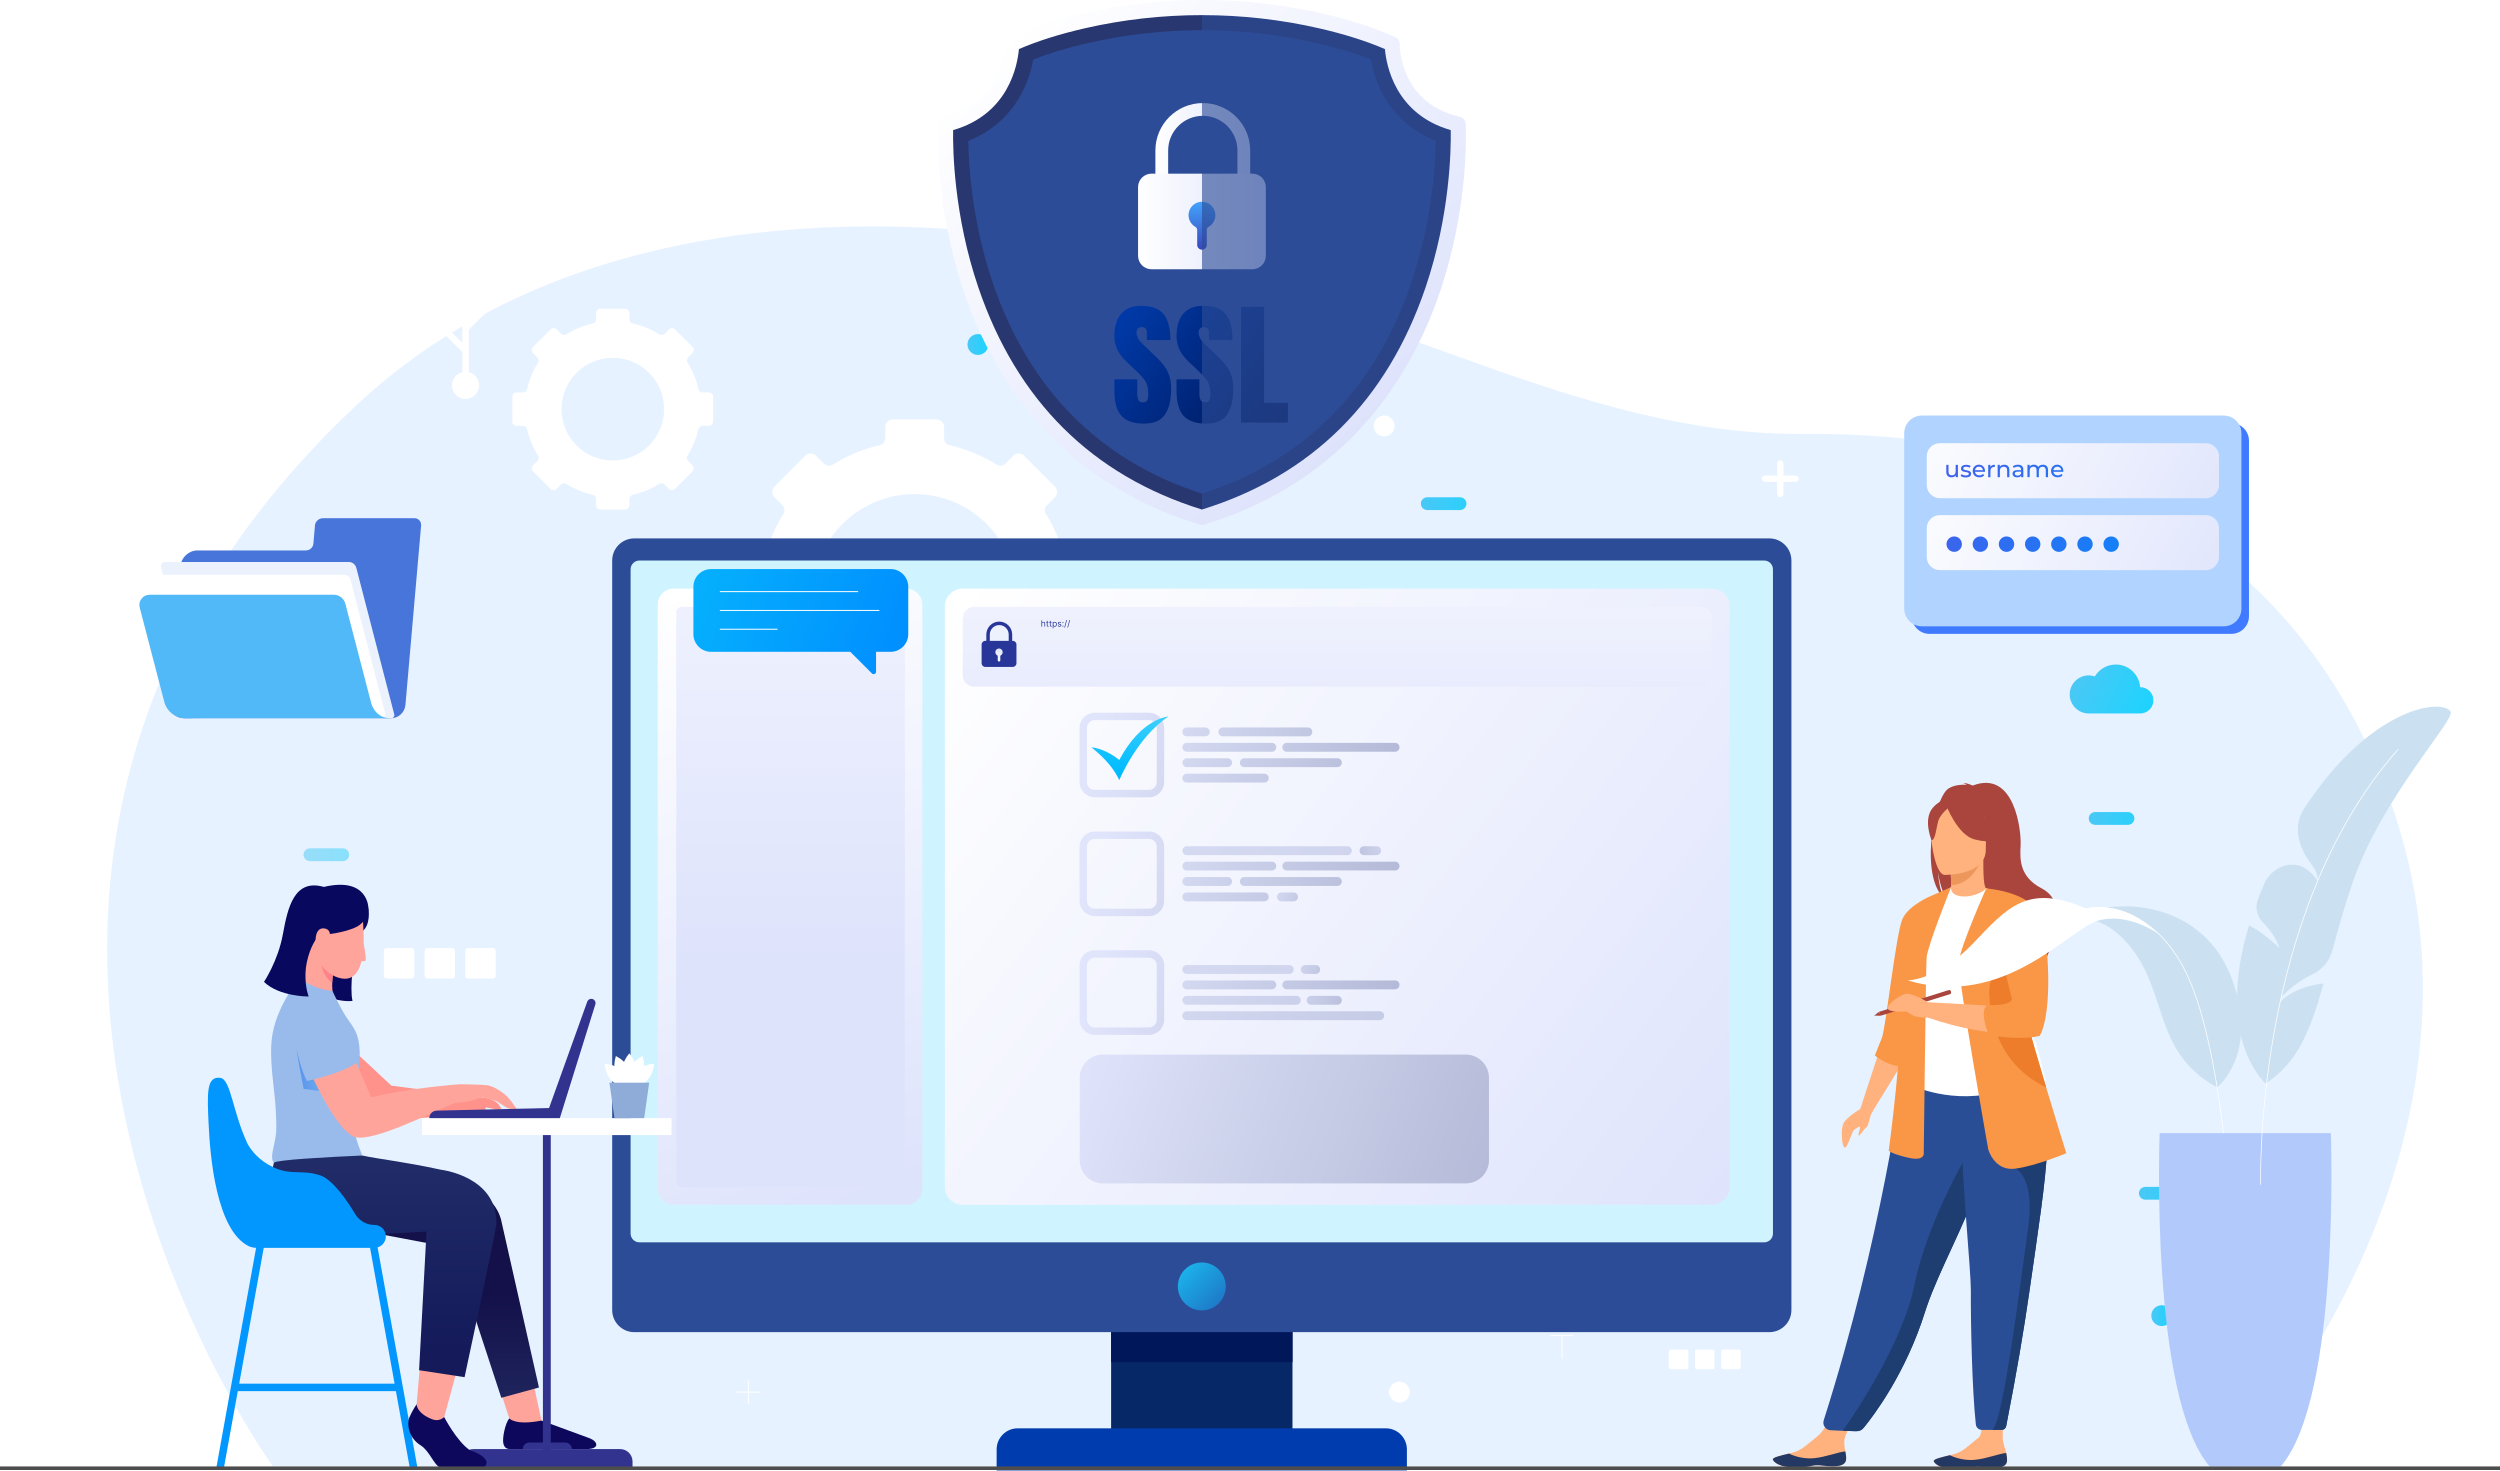 <svg xmlns="http://www.w3.org/2000/svg" width="3500" height="2059" viewBox="0 0 3500 2059" fill="none"><path d="M382.164 2053C382.164 2053 -208.498 1238.44 494.439 571.549C789.282 291.812 1231.01 286.981 1549.82 349.643C1946.44 427.581 2208.48 609.663 2524.07 607.467C2951.01 604.539 3213 791.453 3333.33 1086.86C3543.72 1603.43 3120.64 2052.95 3120.64 2052.95H382.164V2053Z" fill="#E6F2FF"></path><path d="M1527.64 864.827V803.968C1527.64 798.021 1522.79 793.167 1516.85 793.167H1501.2C1496.59 793.167 1492.58 790.072 1491.55 785.582C1486.15 761.918 1476.87 739.771 1464.44 719.808C1461.95 715.803 1462.44 710.645 1465.77 707.369L1476.81 696.325C1481 692.138 1481 685.282 1476.81 681.095L1433.81 638.075C1429.62 633.888 1422.77 633.888 1418.58 638.075L1407.6 649.057C1404.27 652.395 1399.11 652.88 1395.17 650.392C1375.21 637.953 1353.01 628.67 1329.35 623.269C1324.86 622.238 1321.77 618.172 1321.77 613.621V598.027C1321.77 592.081 1316.92 587.227 1310.97 587.227H1250.13C1244.19 587.227 1239.34 592.081 1239.34 598.027V613.621C1239.34 618.233 1236.24 622.238 1231.75 623.269C1208.1 628.67 1185.96 637.953 1165.94 650.392C1161.94 652.88 1156.78 652.395 1153.51 649.057L1142.53 638.075C1138.34 633.888 1131.49 633.888 1127.3 638.075L1084.29 681.095C1080.11 685.282 1080.11 692.138 1084.29 696.325L1095.27 707.308C1098.61 710.645 1099.1 715.803 1096.61 719.747C1084.17 739.71 1074.89 761.918 1069.49 785.582C1068.46 790.072 1064.4 793.167 1059.85 793.167H1044.2C1038.26 793.167 1033.4 798.021 1033.4 803.968V864.827C1033.4 870.774 1038.26 875.628 1044.2 875.628H1059.85C1064.46 875.628 1068.46 878.723 1069.49 883.213C1074.95 906.877 1084.17 929.025 1096.61 948.988C1099.1 952.992 1098.61 958.15 1095.27 961.427L1084.23 972.47C1080.05 976.657 1080.05 983.513 1084.23 987.7L1127.24 1030.72C1131.43 1034.91 1138.28 1034.91 1142.47 1030.72L1153.51 1019.68C1156.84 1016.34 1162 1015.85 1165.94 1018.34C1185.9 1030.78 1208.1 1040 1231.69 1045.47C1236.18 1046.5 1239.28 1050.56 1239.28 1055.11V1070.83C1239.28 1076.78 1244.13 1081.63 1250.07 1081.63H1310.91C1316.86 1081.63 1321.71 1076.78 1321.71 1070.83V1055.11C1321.71 1050.5 1324.8 1046.5 1329.29 1045.47C1352.89 1040.07 1375.09 1030.84 1395.05 1018.34C1399.05 1015.85 1404.14 1016.34 1407.48 1019.68L1418.52 1030.72C1422.71 1034.91 1429.56 1034.91 1433.75 1030.72L1476.75 987.7C1480.94 983.513 1480.94 976.657 1476.75 972.47L1465.71 961.427C1462.38 958.089 1461.89 952.932 1464.38 948.988C1476.81 929.025 1486.03 906.817 1491.49 883.213C1492.52 878.723 1496.59 875.628 1501.14 875.628H1516.79C1522.73 875.628 1527.58 870.774 1527.58 864.827H1527.64ZM1280.46 977.081C1201.73 977.081 1137.92 913.188 1137.92 834.367C1137.92 755.547 1201.67 691.774 1280.46 691.774C1359.26 691.774 1423.01 755.668 1423.01 834.367C1423.01 913.066 1359.26 977.081 1280.46 977.081Z" fill="white"></path><path d="M998.511 590.067V555.481C998.511 552.083 995.782 549.352 992.385 549.352H983.468C980.86 549.352 978.555 547.593 977.948 545.044C974.855 531.635 969.638 519.014 962.541 507.667C961.146 505.422 961.389 502.449 963.269 500.568L969.517 494.318C971.883 491.951 971.883 488.068 969.517 485.641L945.072 461.188C942.706 458.821 938.824 458.821 936.398 461.188L930.15 467.437C928.269 469.318 925.358 469.622 923.053 468.166C911.71 461.066 899.093 455.848 885.627 452.753C883.079 452.147 881.32 449.841 881.32 447.232V438.373C881.32 434.975 878.59 432.244 875.194 432.244H840.619C837.222 432.244 834.492 434.975 834.492 438.373V447.232C834.492 449.841 832.733 452.147 830.185 452.753C816.719 455.848 804.163 461.066 792.759 468.166C790.515 469.561 787.543 469.318 785.662 467.437L779.415 461.188C777.049 458.821 773.167 458.821 770.74 461.188L746.295 485.641C743.93 488.007 743.93 491.891 746.295 494.318L752.543 500.568C754.423 502.449 754.727 505.361 753.271 507.667C746.174 519.014 740.957 531.635 737.864 545.105C737.257 547.654 734.952 549.413 732.344 549.413H723.427C720.03 549.413 717.301 552.144 717.301 555.542V590.128C717.301 593.526 720.03 596.256 723.427 596.256H732.344C734.952 596.256 737.257 598.016 737.864 600.565C740.957 613.974 746.174 626.595 753.271 637.942C754.666 640.187 754.423 643.16 752.543 645.041L746.295 651.291C743.93 653.658 743.93 657.541 746.295 659.968L770.74 684.421C773.106 686.788 776.988 686.788 779.415 684.421L785.662 678.172C787.543 676.29 790.454 675.987 792.759 677.443C804.102 684.543 816.719 689.761 830.125 692.856C832.672 693.462 834.431 695.768 834.431 698.377V707.297C834.431 710.695 837.161 713.425 840.558 713.425H875.133C878.53 713.425 881.259 710.695 881.259 707.297V698.377C881.259 695.768 883.019 693.462 885.566 692.856C898.972 689.761 911.589 684.543 922.932 677.443C925.176 676.048 928.148 676.29 930.029 678.172L936.276 684.421C938.642 686.788 942.524 686.788 944.95 684.421L969.396 659.968C971.761 657.602 971.761 653.718 969.396 651.291L963.148 645.041C961.267 643.16 960.964 640.248 962.42 637.942C969.517 626.595 974.733 613.974 977.827 600.565C978.434 598.016 980.739 596.256 983.347 596.256H992.264C995.66 596.256 998.39 593.526 998.39 590.128L998.511 590.067ZM857.967 644.677C818.296 644.677 786.148 612.457 786.148 572.774C786.148 533.091 818.296 500.932 857.967 500.932C897.637 500.932 929.786 533.151 929.786 572.774C929.786 612.397 897.637 644.677 857.967 644.677Z" fill="white"></path><path d="M1809.48 1827.78H1555.56V2002.4H1809.48V1827.78Z" fill="#072867"></path><path style="mix-blend-mode:multiply" d="M1809.48 1827.78H1555.56V1907.08H1809.48V1827.78Z" fill="url(#paint0_linear_49_429)"></path><path d="M1940.2 1999.66H1424.78C1408.52 1999.66 1395.29 2012.85 1395.29 2029.16V2058.65H1969.65V2029.16C1969.65 2012.9 1956.47 1999.66 1940.16 1999.66H1940.2Z" fill="#003CAD"></path><path d="M2477.02 753.765H888.026C870.935 753.765 857.066 767.634 857.066 784.725V1834.07C857.066 1851.17 870.935 1865.03 888.026 1865.03H2477.02C2494.11 1865.03 2507.98 1851.17 2507.98 1834.07V784.725C2507.98 767.634 2494.11 753.765 2477.02 753.765Z" fill="#2D4C97"></path><path d="M2469.78 784.725H895.198C888.375 784.725 882.844 790.256 882.844 797.079V1726.94C882.844 1733.76 888.375 1739.29 895.198 1739.29H2469.78C2476.61 1739.29 2482.14 1733.76 2482.14 1726.94V797.079C2482.14 790.256 2476.61 784.725 2469.78 784.725Z" fill="#CFF4FF"></path><path d="M1716.07 1801.02C1716.07 1819.52 1701.03 1834.56 1682.52 1834.56C1664.01 1834.56 1648.97 1819.52 1648.97 1801.02C1648.97 1782.51 1664.01 1767.47 1682.52 1767.47C1701.03 1767.47 1716.07 1782.51 1716.07 1801.02Z" fill="url(#paint1_linear_49_429)"></path><g filter="url(#filter0_d_49_429)"><path d="M1347.88 824.034H2396.59C2410.41 824.034 2421.64 835.266 2421.64 849.085V1661.75C2421.64 1675.57 2410.41 1686.8 2396.59 1686.8H1347.88C1334.06 1686.8 1322.82 1675.57 1322.82 1661.75V849.085C1322.82 835.266 1334.06 824.034 1347.88 824.034Z" fill="url(#paint2_linear_49_429)"></path></g><path style="mix-blend-mode:multiply" d="M2380.57 849.623H1363.89C1355.05 849.623 1347.88 856.794 1347.88 865.64V945.285C1347.88 954.13 1355.05 961.301 1363.89 961.301H2380.57C2389.42 961.301 2396.59 954.13 2396.59 945.285V865.64C2396.59 856.794 2389.42 849.623 2380.57 849.623Z" fill="url(#paint3_linear_49_429)"></path><g filter="url(#filter1_d_49_429)"><path d="M1268.91 824.034H943.156C930.831 824.034 920.84 834.026 920.84 846.351V1664.53C920.84 1676.86 930.831 1686.85 943.156 1686.85H1268.91C1281.24 1686.85 1291.23 1676.86 1291.23 1664.53V846.351C1291.23 834.026 1281.24 824.034 1268.91 824.034Z" fill="url(#paint4_linear_49_429)"></path></g><path style="mix-blend-mode:multiply" d="M1259.05 849.623H954.534C950.246 849.623 946.77 853.099 946.77 857.387V1654.52C946.77 1658.81 950.246 1662.28 954.534 1662.28H1259.05C1263.34 1662.28 1266.81 1658.81 1266.81 1654.52V857.387C1266.81 853.099 1263.34 849.623 1259.05 849.623Z" fill="url(#paint5_linear_49_429)"></path><path d="M1458.99 873.311V877.249H1457.98V868.522H1458.99V871.726H1459.07C1459.23 871.388 1459.46 871.12 1459.76 870.921C1460.07 870.719 1460.49 870.618 1461 870.618C1461.45 870.618 1461.84 870.708 1462.17 870.887C1462.51 871.063 1462.77 871.334 1462.95 871.7C1463.14 872.064 1463.23 872.527 1463.23 873.09V877.249H1462.23V873.158C1462.23 872.638 1462.09 872.236 1461.82 871.952C1461.56 871.665 1461.18 871.522 1460.71 871.522C1460.38 871.522 1460.09 871.591 1459.82 871.73C1459.57 871.87 1459.36 872.073 1459.21 872.34C1459.06 872.607 1458.99 872.931 1458.99 873.311ZM1467.92 870.703V871.556H1464.53V870.703H1467.92ZM1465.52 869.135H1466.52V875.374C1466.52 875.658 1466.56 875.871 1466.65 876.013C1466.73 876.152 1466.84 876.246 1466.97 876.294C1467.1 876.34 1467.24 876.362 1467.39 876.362C1467.5 876.362 1467.59 876.357 1467.66 876.345C1467.73 876.331 1467.79 876.32 1467.83 876.311L1468.04 877.215C1467.97 877.24 1467.88 877.266 1467.75 877.291C1467.63 877.32 1467.48 877.334 1467.29 877.334C1467 877.334 1466.73 877.273 1466.45 877.151C1466.18 877.029 1465.96 876.843 1465.78 876.593C1465.6 876.343 1465.52 876.027 1465.52 875.647V869.135ZM1472.28 870.703V871.556H1468.89V870.703H1472.28ZM1469.88 869.135H1470.88V875.374C1470.88 875.658 1470.92 875.871 1471 876.013C1471.09 876.152 1471.2 876.246 1471.33 876.294C1471.46 876.34 1471.6 876.362 1471.75 876.362C1471.86 876.362 1471.95 876.357 1472.02 876.345C1472.09 876.331 1472.15 876.32 1472.19 876.311L1472.4 877.215C1472.33 877.24 1472.23 877.266 1472.11 877.291C1471.99 877.32 1471.84 877.334 1471.65 877.334C1471.36 877.334 1471.09 877.273 1470.81 877.151C1470.54 877.029 1470.32 876.843 1470.14 876.593C1469.96 876.343 1469.88 876.027 1469.88 875.647V869.135ZM1473.79 879.703V870.703H1474.76V871.743H1474.88C1474.96 871.629 1475.06 871.485 1475.19 871.308C1475.32 871.129 1475.51 870.97 1475.76 870.831C1476.01 870.689 1476.35 870.618 1476.77 870.618C1477.33 870.618 1477.81 870.756 1478.23 871.031C1478.65 871.307 1478.98 871.698 1479.22 872.203C1479.45 872.709 1479.57 873.306 1479.57 873.993C1479.57 874.686 1479.45 875.287 1479.22 875.796C1478.98 876.301 1478.65 876.693 1478.24 876.972C1477.82 877.247 1477.34 877.385 1476.79 877.385C1476.37 877.385 1476.03 877.316 1475.78 877.176C1475.53 877.034 1475.33 876.874 1475.2 876.695C1475.06 876.513 1474.96 876.362 1474.88 876.243H1474.8V879.703H1473.79ZM1474.78 873.976C1474.78 874.47 1474.85 874.906 1475 875.284C1475.14 875.659 1475.35 875.953 1475.63 876.166C1475.91 876.377 1476.25 876.482 1476.66 876.482C1477.08 876.482 1477.43 876.371 1477.71 876.149C1477.99 875.925 1478.2 875.624 1478.35 875.246C1478.49 874.865 1478.56 874.442 1478.56 873.976C1478.56 873.516 1478.49 873.101 1478.35 872.732C1478.21 872.36 1478 872.066 1477.72 871.85C1477.44 871.631 1477.08 871.522 1476.66 871.522C1476.25 871.522 1475.9 871.625 1475.62 871.833C1475.35 872.037 1475.14 872.324 1474.99 872.693C1474.85 873.06 1474.78 873.487 1474.78 873.976ZM1485.74 872.169L1484.84 872.425C1484.78 872.274 1484.7 872.128 1484.59 871.986C1484.48 871.841 1484.33 871.722 1484.14 871.628C1483.95 871.534 1483.71 871.487 1483.42 871.487C1483.02 871.487 1482.69 871.58 1482.42 871.764C1482.16 871.946 1482.02 872.178 1482.02 872.459C1482.02 872.709 1482.12 872.906 1482.3 873.051C1482.48 873.196 1482.76 873.317 1483.15 873.414L1484.12 873.652C1484.71 873.794 1485.14 874.012 1485.43 874.304C1485.72 874.594 1485.86 874.968 1485.86 875.425C1485.86 875.8 1485.75 876.135 1485.54 876.431C1485.32 876.726 1485.02 876.959 1484.64 877.129C1484.26 877.3 1483.81 877.385 1483.3 877.385C1482.64 877.385 1482.08 877.24 1481.65 876.95C1481.21 876.661 1480.93 876.237 1480.81 875.681L1481.77 875.442C1481.86 875.794 1482.03 876.058 1482.28 876.235C1482.54 876.411 1482.87 876.499 1483.29 876.499C1483.75 876.499 1484.13 876.399 1484.4 876.2C1484.68 875.999 1484.82 875.757 1484.82 875.476C1484.82 875.249 1484.74 875.058 1484.58 874.905C1484.42 874.749 1484.18 874.632 1483.85 874.556L1482.76 874.3C1482.16 874.158 1481.72 873.938 1481.44 873.639C1481.16 873.338 1481.02 872.962 1481.02 872.51C1481.02 872.141 1481.12 871.814 1481.33 871.53C1481.54 871.246 1481.83 871.023 1482.19 870.861C1482.55 870.699 1482.96 870.618 1483.42 870.618C1484.07 870.618 1484.58 870.76 1484.95 871.044C1485.32 871.328 1485.58 871.703 1485.74 872.169ZM1488.11 877.317C1487.9 877.317 1487.72 877.242 1487.57 877.091C1487.41 876.941 1487.34 876.76 1487.34 876.55C1487.34 876.34 1487.41 876.159 1487.57 876.009C1487.72 875.858 1487.9 875.783 1488.11 875.783C1488.32 875.783 1488.5 875.858 1488.65 876.009C1488.8 876.159 1488.87 876.34 1488.87 876.55C1488.87 876.689 1488.84 876.817 1488.77 876.933C1488.7 877.05 1488.61 877.144 1488.49 877.215C1488.38 877.283 1488.25 877.317 1488.11 877.317ZM1488.11 872.459C1487.9 872.459 1487.72 872.384 1487.57 872.233C1487.41 872.083 1487.34 871.902 1487.34 871.692C1487.34 871.482 1487.41 871.301 1487.57 871.151C1487.72 871 1487.9 870.925 1488.11 870.925C1488.32 870.925 1488.5 871 1488.65 871.151C1488.8 871.301 1488.87 871.482 1488.87 871.692C1488.87 871.831 1488.84 871.959 1488.77 872.075C1488.7 872.192 1488.61 872.286 1488.49 872.357C1488.38 872.425 1488.25 872.459 1488.11 872.459ZM1493.76 868.112L1490.95 878.561H1490.03L1492.84 868.112H1493.76ZM1498.04 868.112L1495.23 878.561H1494.31L1497.12 868.112H1498.04Z" fill="#283699"></path><path d="M1398.95 870.23C1388.99 870.23 1380.84 878.336 1380.84 888.347V906.463H1385.72V888.347C1385.72 881.071 1391.63 875.113 1398.95 875.113C1406.28 875.113 1412.19 881.022 1412.19 888.347V906.463H1417.07V888.347C1417.07 878.385 1408.96 870.23 1398.95 870.23Z" fill="#283699"></path><path d="M1417.85 897.185H1379.42C1376.56 897.185 1374.25 899.503 1374.25 902.361V928.535C1374.25 931.394 1376.56 933.712 1379.42 933.712H1417.85C1420.71 933.712 1423.03 931.394 1423.03 928.535V902.361C1423.03 899.503 1420.71 897.185 1417.85 897.185Z" fill="#283699"></path><path d="M1403.74 913.056C1403.74 909.882 1400.81 907.342 1397.49 908.026C1395.54 908.417 1393.97 910.028 1393.58 911.933C1393.09 914.277 1394.22 916.376 1396.07 917.451C1396.51 917.695 1396.81 918.183 1396.81 918.672V924.336C1396.81 925.362 1397.64 926.143 1398.61 926.143C1399.64 926.143 1400.42 925.313 1400.42 924.336V918.672C1400.42 918.183 1400.71 917.695 1401.15 917.451C1402.67 916.572 1403.74 914.911 1403.74 913.007V913.056Z" fill="url(#paint6_linear_49_429)"></path><path d="M1246.75 796.689H995.561C981.888 796.689 970.754 807.774 970.754 821.495V887.76C970.754 901.433 981.839 912.567 995.561 912.567H1190.45L1220.72 942.843C1222.82 944.942 1226.44 943.478 1226.44 940.499V912.567H1246.75C1260.43 912.567 1271.56 901.482 1271.56 887.76V821.495C1271.56 807.822 1260.47 796.689 1246.75 796.689Z" fill="url(#paint7_linear_49_429)"></path><path d="M1008.3 828.283H1200.85" stroke="white" stroke-width="1.36" stroke-miterlimit="10" stroke-linecap="round"></path><path d="M1008.3 854.604H1230.69" stroke="white" stroke-width="1.36" stroke-miterlimit="10" stroke-linecap="round"></path><path d="M1008.3 880.924H1088.05" stroke="white" stroke-width="1.36" stroke-miterlimit="10" stroke-linecap="round"></path><path d="M1031.79 1948.93H1063.63" stroke="white" stroke-width="1.35" stroke-miterlimit="10" stroke-linecap="round"></path><path d="M1047.7 1933.01V1964.85" stroke="white" stroke-width="1.35" stroke-miterlimit="10" stroke-linecap="round"></path><path d="M2170.8 1869.82H2202.64" stroke="white" stroke-width="1.35" stroke-miterlimit="10" stroke-linecap="round"></path><path d="M2186.93 1870.33V1902.17" stroke="white" stroke-width="1.35" stroke-miterlimit="10" stroke-linecap="round"></path><path d="M1952.42 596.33C1952.42 604.388 1945.88 610.931 1937.82 610.931C1929.76 610.931 1923.22 604.388 1923.22 596.33C1923.22 588.273 1929.76 581.729 1937.82 581.729C1945.88 581.729 1952.42 588.273 1952.42 596.33Z" fill="white"></path><path d="M2749.36 817.49C2749.36 825.547 2742.81 832.091 2734.76 832.091C2726.7 832.091 2720.16 825.547 2720.16 817.49C2720.16 809.433 2726.7 802.889 2734.76 802.889C2742.81 802.889 2749.36 809.433 2749.36 817.49Z" fill="white"></path><path style="mix-blend-mode:screen" d="M3026.43 1856.49C3034.49 1856.49 3041.03 1849.95 3041.03 1841.89C3041.03 1833.82 3034.49 1827.29 3026.43 1827.29C3018.37 1827.29 3011.83 1833.82 3011.83 1841.89C3011.83 1849.95 3018.37 1856.49 3026.43 1856.49Z" fill="url(#paint8_linear_49_429)"></path><path style="mix-blend-mode:screen" d="M1369.07 496.908C1377.14 496.908 1383.67 490.371 1383.67 482.308C1383.67 474.244 1377.14 467.707 1369.07 467.707C1361.01 467.707 1354.47 474.244 1354.47 482.308C1354.47 490.371 1361.01 496.908 1369.07 496.908Z" fill="url(#paint9_linear_49_429)"></path><path d="M1973.86 1948.93C1973.86 1956.98 1967.31 1963.53 1959.26 1963.53C1951.2 1963.53 1944.66 1956.98 1944.66 1948.93C1944.66 1940.87 1951.2 1934.33 1959.26 1934.33C1967.31 1934.33 1973.86 1940.87 1973.86 1948.93Z" fill="white"></path><path d="M2513.79 665.769H2496.8V648.776C2496.8 646.334 2494.8 644.332 2492.36 644.332C2489.92 644.332 2487.91 646.334 2487.91 648.776V665.769H2470.92C2468.48 665.769 2466.48 667.771 2466.48 670.213C2466.48 672.654 2468.48 674.656 2470.92 674.656H2487.91V691.65C2487.91 694.092 2489.92 696.094 2492.36 696.094C2494.8 696.094 2496.8 694.092 2496.8 691.65V674.656H2513.79C2516.24 674.656 2518.24 672.654 2518.24 670.213C2518.24 667.771 2516.24 665.769 2513.79 665.769Z" fill="white"></path><path d="M1608.54 1116.25H1532.66C1520.94 1116.25 1511.37 1106.67 1511.37 1094.95V1019.07C1511.37 1007.35 1520.94 997.779 1532.66 997.779H1608.54C1620.26 997.779 1629.83 1007.35 1629.83 1019.07V1094.95C1629.83 1106.67 1620.26 1116.25 1608.54 1116.25ZM1532.66 1008.18C1526.65 1008.18 1521.77 1013.06 1521.77 1019.07V1094.95C1521.77 1100.96 1526.65 1105.84 1532.66 1105.84H1608.54C1614.55 1105.84 1619.43 1100.96 1619.43 1094.95V1019.07C1619.43 1013.06 1614.55 1008.18 1608.54 1008.18H1532.66Z" fill="url(#paint10_linear_49_429)"></path><path d="M1687.46 1030.84H1661.53C1658.11 1030.84 1655.32 1028.05 1655.32 1024.64C1655.32 1021.22 1658.11 1018.44 1661.53 1018.44H1687.46C1690.87 1018.44 1693.66 1021.22 1693.66 1024.64C1693.66 1028.05 1690.87 1030.84 1687.46 1030.84Z" fill="url(#paint11_linear_49_429)"></path><path d="M1780.58 1052.42H1661.53C1658.11 1052.42 1655.32 1049.64 1655.32 1046.22C1655.32 1042.8 1658.11 1040.02 1661.53 1040.02H1780.58C1784 1040.02 1786.78 1042.8 1786.78 1046.22C1786.78 1049.64 1784 1052.42 1780.58 1052.42Z" fill="url(#paint12_linear_49_429)"></path><path d="M1831.02 1030.84H1711.97C1708.55 1030.84 1705.77 1028.05 1705.77 1024.64C1705.77 1021.22 1708.55 1018.44 1711.97 1018.44H1831.02C1834.44 1018.44 1837.23 1021.22 1837.23 1024.64C1837.23 1028.05 1834.44 1030.84 1831.02 1030.84Z" fill="url(#paint13_linear_49_429)"></path><path d="M1953.1 1052.42H1801.48C1798.06 1052.42 1795.28 1049.64 1795.28 1046.22C1795.28 1042.8 1798.06 1040.02 1801.48 1040.02H1953.1C1956.52 1040.02 1959.3 1042.8 1959.3 1046.22C1959.3 1049.64 1956.52 1052.42 1953.1 1052.42Z" fill="url(#paint14_linear_49_429)"></path><path d="M1718.66 1073.96H1661.53C1658.11 1073.96 1655.32 1071.17 1655.32 1067.76C1655.32 1064.34 1658.11 1061.55 1661.53 1061.55H1718.66C1722.08 1061.55 1724.86 1064.34 1724.86 1067.76C1724.86 1071.17 1722.08 1073.96 1718.66 1073.96Z" fill="url(#paint15_linear_49_429)"></path><path d="M1872.33 1073.96H1742.05C1738.63 1073.96 1735.85 1071.17 1735.85 1067.76C1735.85 1064.34 1738.63 1061.55 1742.05 1061.55H1872.33C1875.75 1061.55 1878.53 1064.34 1878.53 1067.76C1878.53 1071.17 1875.75 1073.96 1872.33 1073.96Z" fill="url(#paint16_linear_49_429)"></path><path d="M1770.03 1095.54H1661.53C1658.11 1095.54 1655.32 1092.76 1655.32 1089.34C1655.32 1085.92 1658.11 1083.14 1661.53 1083.14H1770.03C1773.45 1083.14 1776.23 1085.92 1776.23 1089.34C1776.23 1092.76 1773.45 1095.54 1770.03 1095.54Z" fill="url(#paint17_linear_49_429)"></path><path d="M1608.54 1282.57H1532.66C1520.94 1282.57 1511.37 1273 1511.37 1261.28V1185.39C1511.37 1173.67 1520.94 1164.1 1532.66 1164.1H1608.54C1620.26 1164.1 1629.83 1173.67 1629.83 1185.39V1261.28C1629.83 1273 1620.26 1282.57 1608.54 1282.57ZM1532.66 1174.5C1526.65 1174.5 1521.77 1179.38 1521.77 1185.39V1261.28C1521.77 1267.28 1526.65 1272.17 1532.66 1272.17H1608.54C1614.55 1272.17 1619.43 1267.28 1619.43 1261.28V1185.39C1619.43 1179.38 1614.55 1174.5 1608.54 1174.5H1532.66Z" fill="url(#paint18_linear_49_429)"></path><path d="M1886.35 1197.16H1661.53C1658.11 1197.16 1655.32 1194.38 1655.32 1190.96C1655.32 1187.54 1658.11 1184.76 1661.53 1184.76H1886.35C1889.77 1184.76 1892.55 1187.54 1892.55 1190.96C1892.55 1194.38 1889.77 1197.16 1886.35 1197.16Z" fill="url(#paint19_linear_49_429)"></path><path d="M1780.58 1218.69H1661.53C1658.11 1218.69 1655.32 1215.91 1655.32 1212.49C1655.32 1209.07 1658.11 1206.29 1661.53 1206.29H1780.58C1784 1206.29 1786.78 1209.07 1786.78 1212.49C1786.78 1215.91 1784 1218.69 1780.58 1218.69Z" fill="url(#paint20_linear_49_429)"></path><path d="M1909.59 1197.16H1927.32C1930.74 1197.16 1933.52 1194.38 1933.52 1190.96C1933.52 1187.54 1930.74 1184.76 1927.32 1184.76H1909.59C1906.17 1184.76 1903.39 1187.54 1903.39 1190.96C1903.39 1194.38 1906.17 1197.16 1909.59 1197.16Z" fill="url(#paint21_linear_49_429)"></path><path d="M1953.1 1218.69H1801.48C1798.06 1218.69 1795.28 1215.91 1795.28 1212.49C1795.28 1209.07 1798.06 1206.29 1801.48 1206.29H1953.1C1956.52 1206.29 1959.3 1209.07 1959.3 1212.49C1959.3 1215.91 1956.52 1218.69 1953.1 1218.69Z" fill="url(#paint22_linear_49_429)"></path><path d="M1718.61 1227.88H1661.53C1658.1 1227.88 1655.32 1230.65 1655.32 1234.08C1655.32 1237.5 1658.1 1240.28 1661.53 1240.28H1718.61C1722.04 1240.28 1724.81 1237.5 1724.81 1234.08C1724.81 1230.65 1722.04 1227.88 1718.61 1227.88Z" fill="url(#paint23_linear_49_429)"></path><path d="M1872.33 1227.88H1742.05C1738.62 1227.88 1735.85 1230.65 1735.85 1234.08C1735.85 1237.5 1738.62 1240.28 1742.05 1240.28H1872.33C1875.76 1240.28 1878.53 1237.5 1878.53 1234.08C1878.53 1230.65 1875.76 1227.88 1872.33 1227.88Z" fill="url(#paint24_linear_49_429)"></path><path d="M1770.03 1261.86H1661.53C1658.11 1261.86 1655.32 1259.08 1655.32 1255.66C1655.32 1252.24 1658.11 1249.46 1661.53 1249.46H1770.03C1773.45 1249.46 1776.23 1252.24 1776.23 1255.66C1776.23 1259.08 1773.45 1261.86 1770.03 1261.86Z" fill="url(#paint25_linear_49_429)"></path><path d="M1811 1261.86H1793.96C1790.54 1261.86 1787.76 1259.08 1787.76 1255.66C1787.76 1252.24 1790.54 1249.46 1793.96 1249.46H1811C1814.42 1249.46 1817.2 1252.24 1817.2 1255.66C1817.2 1259.08 1814.42 1261.86 1811 1261.86Z" fill="url(#paint26_linear_49_429)"></path><path d="M1608.54 1448.84H1532.66C1520.94 1448.84 1511.37 1439.27 1511.37 1427.55V1351.66C1511.37 1339.94 1520.94 1330.37 1532.66 1330.37H1608.54C1620.26 1330.37 1629.83 1339.94 1629.83 1351.66V1427.55C1629.83 1439.27 1620.26 1448.84 1608.54 1448.84ZM1532.66 1340.77C1526.65 1340.77 1521.77 1345.66 1521.77 1351.66V1427.55C1521.77 1433.55 1526.65 1438.44 1532.66 1438.44H1608.54C1614.55 1438.44 1619.43 1433.55 1619.43 1427.55V1351.66C1619.43 1345.66 1614.55 1340.77 1608.54 1340.77H1532.66Z" fill="url(#paint27_linear_49_429)"></path><path d="M1804.89 1363.48H1661.48C1658.06 1363.48 1655.27 1360.7 1655.27 1357.28C1655.27 1353.86 1658.06 1351.08 1661.48 1351.08H1804.89C1808.31 1351.08 1811.1 1353.86 1811.1 1357.28C1811.1 1360.7 1808.31 1363.48 1804.89 1363.48Z" fill="url(#paint28_linear_49_429)"></path><path d="M1780.58 1385.02H1661.53C1658.11 1385.02 1655.32 1382.23 1655.32 1378.81C1655.32 1375.4 1658.11 1372.61 1661.53 1372.61H1780.58C1784 1372.61 1786.78 1375.4 1786.78 1378.81C1786.78 1382.23 1784 1385.02 1780.58 1385.02Z" fill="url(#paint29_linear_49_429)"></path><path d="M1842.01 1363.48H1827.26C1823.85 1363.48 1821.06 1360.7 1821.06 1357.28C1821.06 1353.86 1823.85 1351.08 1827.26 1351.08H1842.01C1845.43 1351.08 1848.21 1353.86 1848.21 1357.28C1848.21 1360.7 1845.43 1363.48 1842.01 1363.48Z" fill="url(#paint30_linear_49_429)"></path><path d="M1953.09 1385.02H1801.47C1798.05 1385.02 1795.27 1382.23 1795.27 1378.81C1795.27 1375.4 1798.05 1372.61 1801.47 1372.61H1953.09C1956.51 1372.61 1959.3 1375.4 1959.3 1378.81C1959.3 1382.23 1956.51 1385.02 1953.09 1385.02Z" fill="url(#paint31_linear_49_429)"></path><path d="M1814.91 1406.6H1661.53C1658.11 1406.6 1655.32 1403.82 1655.32 1400.4C1655.32 1396.98 1658.11 1394.2 1661.53 1394.2H1814.91C1818.33 1394.2 1821.11 1396.98 1821.11 1400.4C1821.11 1403.82 1818.33 1406.6 1814.91 1406.6Z" fill="url(#paint32_linear_49_429)"></path><path d="M1872.33 1406.6H1835.51C1832.1 1406.6 1829.31 1403.82 1829.31 1400.4C1829.31 1396.98 1832.1 1394.2 1835.51 1394.2H1872.33C1875.75 1394.2 1878.54 1396.98 1878.54 1400.4C1878.54 1403.82 1875.75 1406.6 1872.33 1406.6Z" fill="url(#paint33_linear_49_429)"></path><path d="M1931.66 1428.18H1661.53C1658.11 1428.18 1655.32 1425.4 1655.32 1421.98C1655.32 1418.56 1658.11 1415.78 1661.53 1415.78H1931.66C1935.08 1415.78 1937.87 1418.56 1937.87 1421.98C1937.87 1425.4 1935.08 1428.18 1931.66 1428.18Z" fill="url(#paint34_linear_49_429)"></path><path d="M2052.03 1476.43H1544.13C1526.17 1476.43 1511.61 1490.99 1511.61 1508.95V1624.24C1511.61 1642.21 1526.17 1656.77 1544.13 1656.77H2052.03C2069.99 1656.77 2084.55 1642.21 2084.55 1624.24V1508.95C2084.55 1490.99 2069.99 1476.43 2052.03 1476.43Z" fill="url(#paint35_linear_49_429)"></path><path d="M1527.77 1046.22C1527.77 1046.22 1555.85 1066.73 1566.94 1092.27C1566.94 1092.27 1591.74 1032.06 1635.84 1003.1C1635.84 1003.1 1598.09 1005.25 1566.94 1064C1566.94 1064 1549.45 1048.56 1527.77 1046.22Z" fill="url(#paint36_linear_49_429)"></path><path d="M2041.41 173.896C1947.56 152.006 1949.14 61.672 1949.14 61.672C1918.54 47.721 1883.67 37.238 1849.48 29.376C1739.88 4.211 1625.65 4.211 1516.01 29.376C1481.83 37.238 1446.95 47.721 1416.35 61.672C1416.35 61.672 1417.93 152.006 1324.09 173.896C1324.09 173.896 1299.07 607.61 1682.77 724.42C2066.46 607.648 2041.44 173.896 2041.44 173.896H2041.41Z" fill="#283770"></path><path d="M2009.96 197.25C2009.45 233.438 2004.56 310.785 1975.93 395.146C1925.13 544.984 1826.55 644.529 1682.76 691.123C1539.63 644.722 1441.24 545.87 1390.26 397.073C1361.2 312.326 1356.19 233.785 1355.57 197.25C1416.23 173.318 1440.09 121.368 1446.33 83.368C1468.53 74.659 1494.23 66.874 1523.17 60.245C1627.58 36.274 1737.99 36.274 1842.43 60.245C1871.29 66.874 1897.08 74.659 1919.2 83.368C1925.44 121.329 1949.3 173.318 2009.99 197.25H2009.96Z" fill="#2D4C97"></path><path d="M1601.9 593.119C1587.1 593.119 1576.47 589.419 1569.91 582.058C1563.36 574.697 1560.12 562.981 1560.12 546.911V531.071H1592.15V551.304C1592.15 555.042 1592.73 557.971 1593.85 560.091C1594.96 562.211 1596.97 563.251 1599.78 563.251C1602.59 563.251 1604.75 562.403 1605.91 560.669C1607.06 558.935 1607.6 556.122 1607.6 552.191C1607.6 547.219 1607.1 543.057 1606.14 539.704C1605.18 536.351 1603.44 533.152 1601.01 530.146C1598.59 527.102 1595.23 523.556 1590.96 519.51L1576.43 505.713C1565.56 495.462 1560.12 483.746 1560.12 470.566C1560.12 457.386 1563.32 446.248 1569.76 439.003C1576.16 431.757 1585.44 428.135 1597.58 428.135C1612.42 428.135 1622.98 432.104 1629.19 440.005C1635.43 447.905 1638.51 459.929 1638.51 476.077H1605.56V464.939C1605.56 462.743 1604.95 461.008 1603.67 459.775C1602.4 458.542 1600.71 457.925 1598.55 457.925C1595.97 457.925 1594.08 458.657 1592.88 460.083C1591.69 461.509 1591.07 463.398 1591.07 465.633C1591.07 467.868 1591.69 470.373 1592.92 472.994C1594.15 475.614 1596.58 478.659 1600.21 482.089L1618.9 500.048C1622.63 503.593 1626.06 507.37 1629.19 511.34C1632.31 515.309 1634.81 519.895 1636.74 525.137C1638.63 530.378 1639.59 536.775 1639.59 544.329C1639.59 559.552 1636.78 571.46 1631.15 580.093C1625.53 588.725 1615.77 593.042 1601.82 593.042L1601.9 593.119Z" fill="url(#paint37_linear_49_429)"></path><path d="M1688.88 593.119C1674.08 593.119 1663.45 589.419 1656.89 582.058C1650.34 574.697 1647.11 562.981 1647.11 546.911V531.071H1679.13V551.304C1679.13 555.042 1679.71 557.971 1680.83 560.091C1681.94 562.211 1683.95 563.251 1686.76 563.251C1689.58 563.251 1691.73 562.403 1692.89 560.669C1694.01 558.935 1694.59 556.122 1694.59 552.191C1694.59 547.219 1694.08 543.057 1693.12 539.704C1692.16 536.351 1690.42 533.152 1687.99 530.146C1685.57 527.102 1682.21 523.556 1677.94 519.51L1663.41 505.713C1652.54 495.462 1647.11 483.746 1647.11 470.566C1647.11 457.386 1650.3 446.248 1656.74 439.003C1663.14 431.757 1672.43 428.135 1684.56 428.135C1699.4 428.135 1709.96 432.104 1716.17 440.005C1722.37 447.905 1725.49 459.929 1725.49 476.077H1692.54V464.939C1692.54 462.743 1691.93 461.008 1690.65 459.775C1689.38 458.542 1687.69 457.925 1685.53 457.925C1682.95 457.925 1681.06 458.657 1679.86 460.083C1678.67 461.509 1678.05 463.398 1678.05 465.633C1678.05 467.868 1678.67 470.373 1679.9 472.994C1681.14 475.614 1683.56 478.659 1687.19 482.089L1705.88 500.048C1709.62 503.593 1713.05 507.37 1716.17 511.34C1719.29 515.309 1721.79 519.895 1723.72 525.137C1725.65 530.378 1726.57 536.775 1726.57 544.329C1726.57 559.552 1723.76 571.46 1718.13 580.093C1712.51 588.725 1702.76 593.042 1688.8 593.042L1688.88 593.119Z" fill="url(#paint38_linear_49_429)"></path><path d="M1737.37 591.616V429.638H1769.78V564.023H1803.08V591.616H1737.37Z" fill="url(#paint39_linear_49_429)"></path><path d="M1683.92 144.299C1647.31 144.299 1617.56 174.05 1617.56 210.662V277.103H1635.44V210.662C1635.44 183.916 1657.21 162.181 1683.92 162.181C1710.63 162.181 1732.4 183.955 1732.4 210.662V277.103H1750.29V210.662C1750.29 174.05 1720.53 144.299 1683.92 144.299Z" fill="url(#paint40_linear_49_429)"></path><path d="M1753.25 243.112H1612.2C1601.75 243.112 1593.28 251.584 1593.28 262.035V358.073C1593.28 368.523 1601.75 376.995 1612.2 376.995H1753.25C1763.7 376.995 1772.17 368.523 1772.17 358.073V262.035C1772.17 251.584 1763.7 243.112 1753.25 243.112Z" fill="url(#paint41_linear_49_429)"></path><path d="M1701.53 301.267C1701.53 289.551 1690.82 280.34 1678.68 282.922C1671.55 284.425 1665.81 290.206 1664.38 297.336C1662.65 305.93 1666.73 313.715 1673.44 317.53C1675.05 318.455 1676.06 320.151 1676.06 322.001V342.85C1676.06 346.55 1679.06 349.556 1682.76 349.556C1686.46 349.556 1689.47 346.55 1689.47 342.85V322.001C1689.47 320.112 1690.51 318.416 1692.13 317.492C1697.75 314.254 1701.57 308.204 1701.57 301.267H1701.53Z" fill="url(#paint42_linear_49_429)"></path><path style="mix-blend-mode:screen" opacity="0.63" d="M1682.77 724.382V10.493C1738.72 10.493 1794.68 16.774 1849.48 29.338C1883.67 37.2 1918.54 47.682 1949.14 61.633C1949.14 61.633 1947.56 151.968 2041.41 173.858C2041.41 173.858 2066.46 607.61 1682.77 724.343V724.382Z" fill="#2D4C97"></path><path d="M1682.73 734.98C1681.69 734.98 1680.64 734.825 1679.64 734.517C1477.16 672.894 1388.33 523.364 1349.48 408.75C1307.59 285.195 1313.22 177.788 1313.49 173.279C1313.76 168.616 1317.07 164.647 1321.66 163.606C1405.75 143.99 1405.79 65.178 1405.75 61.825C1405.71 57.625 1408.14 53.771 1411.95 52.037C1440.16 39.165 1474.39 28.066 1513.62 19.048C1624.22 -6.349 1741.19 -6.349 1851.79 19.048C1891.07 28.066 1925.29 39.165 1953.46 52.037C1957.27 53.771 1959.7 57.625 1959.63 61.825C1959.59 65.14 1959.63 143.951 2043.72 163.567C2048.26 164.647 2051.58 168.578 2051.89 173.241C2052.16 177.75 2057.78 285.157 2015.89 408.712C1977.05 523.325 1888.25 672.855 1685.73 734.479C1684.73 734.787 1683.69 734.941 1682.65 734.941L1682.73 734.98ZM1334.38 182.143C1333.91 208.735 1335.22 301.227 1369.75 402.622C1423.67 561.055 1528.96 665.571 1682.73 713.359C1836.49 665.61 1941.78 561.093 1995.7 402.622C2030.19 301.227 2031.5 208.735 2031.04 182.143C1953.27 159.829 1940.86 91.192 1938.89 68.724C1913.11 57.548 1882.24 47.797 1847.05 39.704C1739.53 15.001 1625.84 15.001 1518.32 39.704C1483.13 47.797 1452.26 57.548 1426.48 68.724C1424.52 91.231 1412.11 159.829 1334.34 182.143H1334.38Z" fill="url(#paint43_linear_49_429)"></path><path style="mix-blend-mode:screen" d="M3049.43 1679.52H3003.48C2998.55 1679.52 2994.54 1675.52 2994.54 1670.58C2994.54 1665.65 2998.55 1661.65 3003.48 1661.65H3049.43C3054.36 1661.65 3058.37 1665.65 3058.37 1670.58C3058.37 1675.52 3054.36 1679.52 3049.43 1679.52Z" fill="url(#paint44_linear_49_429)"></path><path style="mix-blend-mode:screen" d="M2979.16 1154.77H2933.21C2928.28 1154.77 2924.28 1150.77 2924.28 1145.84C2924.28 1140.9 2928.28 1136.9 2933.21 1136.9H2979.16C2984.1 1136.9 2988.1 1140.9 2988.1 1145.84C2988.1 1150.77 2984.1 1154.77 2979.16 1154.77Z" fill="url(#paint45_linear_49_429)"></path><path style="mix-blend-mode:screen" d="M2044.08 714.064H1998.13C1993.2 714.064 1989.19 710.059 1989.19 705.127C1989.19 700.195 1993.2 696.191 1998.13 696.191H2044.08C2049.01 696.191 2053.01 700.195 2053.01 705.127C2053.01 710.059 2049.01 714.064 2044.08 714.064Z" fill="url(#paint46_linear_49_429)"></path><path style="mix-blend-mode:screen" opacity="0.5" d="M479.844 1205.56H433.893C428.961 1205.56 424.957 1201.55 424.957 1196.62C424.957 1191.69 428.961 1187.68 433.893 1187.68H479.844C484.776 1187.68 488.78 1191.69 488.78 1196.62C488.78 1201.55 484.776 1205.56 479.844 1205.56Z" fill="url(#paint47_linear_49_429)"></path><path style="mix-blend-mode:screen" d="M2996.35 961.984C2996.35 961.984 2996.25 961.984 2996.21 961.984C2994.89 944.307 2980.14 930.341 2962.07 930.341C2949.62 930.341 2938.73 937.031 2932.77 946.944C2930.09 946.065 2927.25 945.528 2924.28 945.528C2909.58 945.528 2897.61 957.443 2897.61 972.19C2897.61 986.937 2909.53 998.852 2924.28 998.852H2996.35C3006.51 998.852 3014.76 990.599 3014.76 980.442C3014.76 970.285 3006.51 962.033 2996.35 962.033V961.984Z" fill="url(#paint48_linear_49_429)"></path><path style="mix-blend-mode:multiply" d="M3123.85 592.374H2701.21C2687.56 592.374 2676.5 603.437 2676.5 617.083V862.708C2676.5 876.354 2687.56 887.417 2701.21 887.417H3123.85C3137.5 887.417 3148.56 876.354 3148.56 862.708V617.083C3148.56 603.437 3137.5 592.374 3123.85 592.374Z" fill="#407BFF"></path><path d="M3113.25 581.778H2690.61C2676.96 581.778 2665.9 592.84 2665.9 606.487V852.111C2665.9 865.758 2676.96 876.82 2690.61 876.82H3113.25C3126.9 876.82 3137.96 865.758 3137.96 852.111V606.487C3137.96 592.84 3126.9 581.778 3113.25 581.778Z" fill="#B0D4FF"></path><path d="M3088.2 620.452H2715.86C2705.69 620.452 2697.45 628.695 2697.45 638.862V679.1C2697.45 689.267 2705.69 697.509 2715.86 697.509H3088.2C3098.37 697.509 3106.61 689.267 3106.61 679.1V638.862C3106.61 628.695 3098.37 620.452 3088.2 620.452Z" fill="url(#paint49_linear_49_429)"></path><path d="M3088.2 721.144H2715.86C2705.69 721.144 2697.45 729.386 2697.45 739.554V779.791C2697.45 789.959 2705.69 798.201 2715.86 798.201H3088.2C3098.37 798.201 3106.61 789.959 3106.61 779.791V739.554C3106.61 729.386 3098.37 721.144 3088.2 721.144Z" fill="url(#paint50_linear_49_429)"></path><path d="M2735.88 772.613C2741.84 772.613 2746.67 767.781 2746.67 761.821C2746.67 755.861 2741.84 751.029 2735.88 751.029C2729.92 751.029 2725.09 755.861 2725.09 761.821C2725.09 767.781 2729.92 772.613 2735.88 772.613Z" fill="url(#paint51_linear_49_429)"></path><path d="M2772.5 772.613C2778.46 772.613 2783.29 767.781 2783.29 761.821C2783.29 755.861 2778.46 751.029 2772.5 751.029C2766.54 751.029 2761.71 755.861 2761.71 761.821C2761.71 767.781 2766.54 772.613 2772.5 772.613Z" fill="url(#paint52_linear_49_429)"></path><path d="M2809.12 772.613C2815.08 772.613 2819.92 767.781 2819.92 761.821C2819.92 755.861 2815.08 751.029 2809.12 751.029C2803.16 751.029 2798.33 755.861 2798.33 761.821C2798.33 767.781 2803.16 772.613 2809.12 772.613Z" fill="url(#paint53_linear_49_429)"></path><path d="M2845.76 772.613C2851.72 772.613 2856.55 767.781 2856.55 761.821C2856.55 755.861 2851.72 751.029 2845.76 751.029C2839.8 751.029 2834.96 755.861 2834.96 761.821C2834.96 767.781 2839.8 772.613 2845.76 772.613Z" fill="url(#paint54_linear_49_429)"></path><path d="M2882.37 772.613C2888.33 772.613 2893.16 767.781 2893.16 761.821C2893.16 755.861 2888.33 751.029 2882.37 751.029C2876.41 751.029 2871.58 755.861 2871.58 761.821C2871.58 767.781 2876.41 772.613 2882.37 772.613Z" fill="url(#paint55_linear_49_429)"></path><path d="M2919 772.613C2924.96 772.613 2929.79 767.781 2929.79 761.821C2929.79 755.861 2924.96 751.029 2919 751.029C2913.04 751.029 2908.21 755.861 2908.21 761.821C2908.21 767.781 2913.04 772.613 2919 772.613Z" fill="url(#paint56_linear_49_429)"></path><path d="M2955.62 772.613C2961.58 772.613 2966.42 767.781 2966.42 761.821C2966.42 755.861 2961.58 751.029 2955.62 751.029C2949.66 751.029 2944.83 755.861 2944.83 761.821C2944.83 767.781 2949.66 772.613 2955.62 772.613Z" fill="url(#paint57_linear_49_429)"></path><path d="M2741.1 650.777V668.113H2738.12V665.476C2737.49 666.355 2736.66 667.087 2735.63 667.576C2734.6 668.064 2733.48 668.308 2732.26 668.308C2729.97 668.308 2728.11 667.673 2726.79 666.404C2725.47 665.134 2724.79 663.23 2724.79 660.739V650.777H2727.91V660.397C2727.91 662.058 2728.31 663.327 2729.14 664.206C2729.97 665.085 2731.09 665.476 2732.6 665.476C2734.26 665.476 2735.58 664.987 2736.51 663.962C2737.44 662.936 2737.92 661.52 2737.92 659.714V650.777H2741.05H2741.1Z" fill="url(#paint58_linear_49_429)"></path><path d="M2747.94 667.771C2746.62 667.38 2745.59 666.892 2744.86 666.306L2746.18 663.815C2746.96 664.352 2747.89 664.792 2748.96 665.134C2750.04 665.476 2751.16 665.622 2752.28 665.622C2755.02 665.622 2756.38 664.841 2756.38 663.278C2756.38 662.741 2756.19 662.35 2755.85 662.057C2755.46 661.764 2755.02 661.52 2754.43 661.374C2753.89 661.227 2753.06 661.081 2752.04 660.885C2750.62 660.69 2749.5 660.397 2748.62 660.153C2747.74 659.86 2746.96 659.372 2746.32 658.737C2745.69 658.053 2745.4 657.125 2745.4 655.904C2745.4 654.342 2746.03 653.072 2747.35 652.144C2748.67 651.217 2750.43 650.728 2752.62 650.728C2753.8 650.728 2754.92 650.875 2756.09 651.168C2757.26 651.461 2758.19 651.851 2758.92 652.291L2757.6 654.781C2756.19 653.854 2754.53 653.414 2752.62 653.414C2751.31 653.414 2750.28 653.609 2749.6 654.049C2748.91 654.488 2748.57 655.074 2748.57 655.758C2748.57 656.344 2748.77 656.783 2749.16 657.125C2749.55 657.467 2750.04 657.711 2750.62 657.858C2751.21 658.004 2751.99 658.2 2753.06 658.395C2754.48 658.639 2755.6 658.883 2756.43 659.176C2757.31 659.469 2758.04 659.909 2758.63 660.592C2759.22 661.276 2759.56 662.155 2759.56 663.327C2759.56 664.89 2758.87 666.159 2757.56 667.087C2756.24 668.015 2754.38 668.454 2752.09 668.454C2750.67 668.454 2749.3 668.259 2747.98 667.868L2747.94 667.771Z" fill="url(#paint59_linear_49_429)"></path><path d="M2779.04 660.495H2764.98C2765.17 662.009 2765.86 663.23 2766.98 664.157C2768.1 665.085 2769.57 665.525 2771.23 665.525C2773.28 665.525 2774.99 664.841 2776.21 663.425L2777.92 665.427C2777.14 666.355 2776.16 667.038 2774.99 667.527C2773.82 668.015 2772.5 668.259 2771.08 668.259C2769.27 668.259 2767.61 667.869 2766.2 667.136C2764.78 666.404 2763.71 665.329 2762.93 663.962C2762.14 662.595 2761.75 661.081 2761.75 659.372C2761.75 657.663 2762.14 656.198 2762.88 654.83C2763.61 653.463 2764.68 652.438 2766 651.656C2767.32 650.924 2768.79 650.533 2770.45 650.533C2772.11 650.533 2773.57 650.924 2774.89 651.656C2776.21 652.389 2777.18 653.463 2777.92 654.83C2778.65 656.198 2778.99 657.712 2778.99 659.469C2778.99 659.714 2778.99 660.007 2778.94 660.397L2779.04 660.495ZM2766.78 654.635C2765.76 655.563 2765.17 656.735 2764.98 658.249H2776.11C2775.92 656.784 2775.33 655.612 2774.3 654.684C2773.28 653.756 2772.01 653.317 2770.54 653.317C2769.08 653.317 2767.76 653.756 2766.78 654.684V654.635Z" fill="url(#paint60_linear_49_429)"></path><path d="M2788.9 651.412C2789.98 650.875 2791.25 650.631 2792.81 650.631V653.659C2792.81 653.659 2792.42 653.659 2792.08 653.659C2790.37 653.659 2789.05 654.147 2788.07 655.172C2787.1 656.198 2786.61 657.614 2786.61 659.519V668.162H2783.48V650.826H2786.51V653.756C2787.05 652.731 2787.88 651.998 2788.95 651.461L2788.9 651.412Z" fill="url(#paint61_linear_49_429)"></path><path d="M2811.17 652.536C2812.49 653.805 2813.12 655.661 2813.12 658.151V668.113H2810V658.493C2810 656.833 2809.61 655.563 2808.78 654.684C2808 653.854 2806.82 653.415 2805.31 653.415C2803.6 653.415 2802.28 653.903 2801.31 654.879C2800.33 655.856 2799.84 657.321 2799.84 659.128V668.064H2796.71V650.729H2799.74V653.366C2800.38 652.487 2801.21 651.803 2802.33 651.315C2803.4 650.826 2804.63 650.582 2805.99 650.582C2808.19 650.582 2809.95 651.217 2811.27 652.487L2811.17 652.536Z" fill="url(#paint62_linear_49_429)"></path><path d="M2830.76 652.389C2832.03 653.561 2832.66 655.319 2832.66 657.663V668.113H2829.68V665.818C2829.15 666.648 2828.42 667.234 2827.44 667.673C2826.46 668.113 2825.34 668.308 2823.97 668.308C2822.02 668.308 2820.46 667.82 2819.33 666.892C2818.16 665.964 2817.57 664.744 2817.57 663.181C2817.57 661.618 2818.11 660.446 2819.23 659.519C2820.36 658.591 2822.12 658.151 2824.51 658.151H2829.49V657.516C2829.49 656.149 2829.1 655.124 2828.32 654.391C2827.54 653.659 2826.36 653.317 2824.85 653.317C2823.82 653.317 2822.85 653.463 2821.82 653.805C2820.85 654.147 2820.02 654.586 2819.33 655.172L2818.01 652.829C2818.89 652.096 2819.97 651.559 2821.24 651.168C2822.46 650.778 2823.78 650.582 2825.19 650.582C2827.58 650.582 2829.44 651.168 2830.71 652.34L2830.76 652.389ZM2827.63 665.085C2828.51 664.548 2829.15 663.816 2829.54 662.79V660.349H2824.7C2822.07 660.349 2820.7 661.228 2820.7 663.034C2820.7 663.913 2821.04 664.597 2821.72 665.085C2822.41 665.574 2823.34 665.818 2824.56 665.818C2825.78 665.818 2826.8 665.574 2827.68 665.036L2827.63 665.085Z" fill="url(#paint63_linear_49_429)"></path><path d="M2865.33 652.535C2866.6 653.805 2867.23 655.661 2867.23 658.151V668.113H2864.11V658.493C2864.11 656.833 2863.72 655.563 2862.94 654.684C2862.15 653.854 2861.08 653.414 2859.61 653.414C2858 653.414 2856.78 653.903 2855.81 654.879C2854.88 655.856 2854.39 657.321 2854.39 659.128V668.064H2851.26V658.444C2851.26 656.784 2850.87 655.514 2850.09 654.635C2849.31 653.805 2848.24 653.365 2846.77 653.365C2845.16 653.365 2843.94 653.854 2842.96 654.83C2841.99 655.807 2841.55 657.272 2841.55 659.079V668.015H2838.42V650.68H2841.45V653.268C2842.08 652.389 2842.91 651.705 2843.94 651.217C2844.97 650.729 2846.14 650.533 2847.46 650.533C2848.77 650.533 2849.99 650.826 2851.07 651.363C2852.09 651.9 2852.92 652.682 2853.51 653.756C2854.15 652.731 2855.07 651.949 2856.25 651.412C2857.42 650.826 2858.74 650.582 2860.2 650.582C2862.4 650.582 2864.11 651.217 2865.38 652.487L2865.33 652.535Z" fill="url(#paint64_linear_49_429)"></path><path d="M2888.72 660.495H2874.66C2874.86 662.009 2875.54 663.23 2876.66 664.157C2877.79 665.085 2879.25 665.525 2880.91 665.525C2882.96 665.525 2884.67 664.841 2885.89 663.425L2887.6 665.427C2886.82 666.355 2885.84 667.038 2884.67 667.527C2883.5 668.015 2882.18 668.259 2880.76 668.259C2878.96 668.259 2877.3 667.869 2875.88 667.136C2874.46 666.404 2873.39 665.329 2872.61 663.962C2871.83 662.595 2871.44 661.081 2871.44 659.372C2871.44 657.663 2871.83 656.198 2872.56 654.83C2873.29 653.463 2874.37 652.438 2875.69 651.656C2877 650.924 2878.47 650.533 2880.13 650.533C2881.79 650.533 2883.25 650.924 2884.57 651.656C2885.89 652.389 2886.87 653.463 2887.6 654.83C2888.33 656.198 2888.68 657.712 2888.68 659.469C2888.68 659.714 2888.67 660.007 2888.63 660.397L2888.72 660.495ZM2876.47 654.635C2875.44 655.563 2874.86 656.735 2874.66 658.249H2885.79C2885.6 656.784 2885.01 655.612 2883.99 654.684C2882.96 653.756 2881.69 653.317 2880.23 653.317C2878.76 653.317 2877.44 653.756 2876.47 654.684V654.635Z" fill="url(#paint65_linear_49_429)"></path><path d="M496.074 1338.96C496.074 1338.96 489.042 1382.23 493.521 1401.26C493.521 1401.26 479.89 1403.58 458.697 1395.77C437.504 1387.97 464.477 1338.96 464.477 1338.96" fill="#09085F"></path><path d="M515.821 1271.56C515.821 1271.56 520.011 1295.65 506.043 1304.8L501.178 1283.99" fill="#09085F"></path><path d="M468.226 1500.95L498.955 1474.31L503.194 1478.21L548.037 1519.94L679.483 1537.04C679.483 1537.04 689.694 1538.49 697.256 1545.09C698.605 1546.29 702.121 1552.7 702.121 1552.7C702.121 1552.7 697.738 1553.9 693.114 1552.89C690.031 1552.22 683.962 1550.97 680.254 1550.19L678.664 1555.64C678.664 1555.64 565.04 1569.9 538.789 1567.49C538.115 1567.44 537.44 1567.35 536.863 1567.3C514.706 1563.93 447.803 1518.59 447.803 1518.59L468.177 1500.9L468.226 1500.95Z" fill="#FF928A"></path><path d="M416.358 1380.21L463.417 1393.22L465.488 1387.39C465.103 1383.39 465.006 1379.58 465.102 1376.02C465.343 1365.13 467.463 1356.36 469.727 1349.95L453.784 1340.31L433.987 1319.21L416.406 1380.21H416.358Z" fill="#FFA49A"></path><path d="M465.056 1376.02C465.297 1365.13 467.416 1356.36 469.68 1349.95L453.737 1340.31L448.535 1338.96C448.535 1338.96 447.957 1364.31 465.104 1376.02H465.056Z" fill="#FF8189"></path><path d="M697.642 1938.69L718.45 2002.29L738.68 2020.36L758.043 1988.8L744.942 1928.09L697.642 1938.69Z" fill="#FFA49A"></path><path d="M422.184 1301.96C422.184 1301.96 435.815 1318.58 441.884 1336.02C446.749 1350.05 456.527 1363.05 473 1368.5C517.65 1383.24 508.402 1301 508.257 1290.25C508.161 1282.64 510.425 1255.22 480.513 1251.37C451.469 1247.61 420.691 1259.94 422.184 1301.96Z" fill="#FFA49A"></path><path d="M584.22 2054.38H573.575L554.261 1947.6H332.888L313.574 2054.38H302.929L364.245 1715.36C364.774 1712.52 367.52 1710.64 370.362 1711.12C373.252 1711.65 375.13 1714.4 374.6 1717.24L334.863 1937.1H552.43L512.693 1717.24C512.163 1714.4 514.042 1711.65 516.884 1711.12C519.774 1710.59 522.471 1712.47 523.001 1715.36L561.437 1927.66L563.316 1938.21L564.568 1945.05L566.495 1955.75L584.316 2054.33L584.22 2054.38Z" fill="#0296FF"></path><path d="M527.664 1726.98L633.004 1746.92L701.834 1956.9L754.527 1942.5L701.4 1707.17C695.957 1687.8 681.266 1672.43 662.193 1666.07L551.362 1629.21" fill="url(#paint66_linear_49_429)"></path><path d="M640.477 1915.27L634.552 1937.53L621.836 1983.98L619.91 1995.35L598.813 1997.86L582.388 1976.23L587.301 1919.51L587.783 1913.78L640.477 1915.27Z" fill="#FFA49A"></path><path d="M389.579 1609.36L437.022 1597.27L507.297 1617.7C528.346 1622.56 564.422 1626.08 617.887 1637.74C617.887 1637.74 696.398 1646.94 694.953 1713.34C694.76 1721.67 650.399 1928.04 650.399 1928.04L586.723 1918.31L597.127 1724.08C557.101 1727.17 458.842 1732.76 418.43 1716.47C353.406 1690.26 389.579 1609.27 389.579 1609.27V1609.36Z" fill="url(#paint67_linear_49_429)"></path><path d="M419.634 1369.47C419.634 1369.47 389.723 1403.92 381.679 1446.65C375.369 1480.14 384.954 1526.59 386.255 1556.61C387.411 1583.2 387.026 1587.01 383.558 1603.25C381.872 1611.15 378.645 1622.52 383.461 1627.87C386.544 1623.72 457.541 1619.97 507.297 1617.7C507.297 1617.7 496.363 1592.45 496.074 1579.54C495.496 1552.9 504.262 1498.64 503.588 1472.91C502.866 1446.41 495.014 1438.85 485.767 1425.31C476.47 1411.63 465.44 1387.34 465.44 1387.34C465.44 1387.34 440.876 1385.99 419.586 1369.42L419.634 1369.47Z" fill="#99BBEB"></path><path style="mix-blend-mode:multiply" opacity="0.5" d="M415.098 1469.44C415.098 1469.44 422.083 1510.78 425.165 1524.52L459.074 1529.09L415.098 1469.4V1469.44Z" fill="url(#paint68_linear_49_429)"></path><path d="M472.371 1485L492.794 1474.02C493.853 1476.57 519.767 1536.42 519.767 1536.42C571.786 1522.97 643.795 1517.96 643.795 1517.96C643.795 1517.96 670.913 1518.15 681.172 1519.21C691.432 1520.27 704.918 1529.81 710.843 1535.93C714.407 1539.6 723.27 1552.22 723.27 1552.22C723.27 1552.22 715.033 1554.24 708.29 1550.1C701.547 1545.91 695.333 1541.62 695.333 1541.62L678.427 1536.99C675.055 1536.08 671.491 1536.51 668.36 1538.1C666.096 1539.26 662.773 1540.56 658.004 1541.57C646.83 1543.98 637.63 1543.93 637.534 1543.93C605.31 1556.6 518.804 1601.56 495.009 1591.15C477.092 1583.3 455.224 1543.84 443.76 1521C438.896 1511.31 435.909 1504.57 435.909 1504.57L472.371 1484.91V1485Z" fill="#FFA49A"></path><path d="M408.028 1428.05C408.028 1428.05 413.615 1480.81 429.606 1513.38C429.606 1513.38 479.362 1503.7 503.59 1484.96C503.59 1484.96 490.248 1448.77 468.669 1413.69" fill="#99BBEB"></path><path d="M515.816 1271.56C515.816 1271.56 515.816 1290.97 496.116 1299.07C478.777 1306.2 458.788 1307.98 458.788 1307.98C458.788 1307.98 450.503 1306.78 444.049 1313.19C437.594 1319.59 428.202 1342.24 427.672 1362.77C427.142 1383.29 432.152 1395.14 432.152 1395.14C432.152 1395.14 391.018 1395.48 369.584 1374.62C369.584 1374.62 389.187 1345.47 396.027 1307.98C402.866 1270.55 411.874 1229.83 453.393 1241.68C515.816 1226.94 515.816 1271.56 515.816 1271.56Z" fill="#09085F"></path><path d="M461.292 1315.5C461.292 1315.5 465.241 1302.63 455.656 1300.13C436.63 1295.26 440.339 1332.31 448.768 1332.12C457.197 1331.93 461.243 1315.45 461.243 1315.45L461.292 1315.5Z" fill="#FFA49A"></path><path d="M712.966 1985.67C712.966 1985.67 720.962 1996.17 758.05 1988.8C758.05 1988.8 817.824 2010.68 825.627 2013.61C836.754 2017.85 840.655 2028.7 820.618 2028.7H714.363C710.365 2028.7 705.982 2027.54 704.585 2020.36C703.237 2013.33 706.945 1993.38 712.966 1985.67Z" fill="#0E085D"></path><path d="M591.005 1565.37H940.066V1589.13H591.005V1565.37Z" fill="white"></path><path d="M771.056 2054.37H760.074L760.074 1589.13H771.056V2054.37Z" fill="#32338F"></path><path d="M645.531 2054.37H885.544V2046.09C885.544 2036.5 877.741 2028.69 868.156 2028.69H662.919C653.334 2028.69 645.531 2036.5 645.531 2046.09V2054.37Z" fill="#32338F"></path><path d="M800.522 2028.69H731.933C731.933 2023.68 735.979 2019.59 741.037 2019.59H791.467C796.476 2019.59 800.57 2023.64 800.57 2028.69H800.522Z" fill="#32338F"></path><path d="M508.639 1319.21C508.639 1319.21 513.552 1342.14 511.674 1344.7C509.843 1347.25 501.173 1344.41 501.173 1344.41" fill="#FFA49A"></path><path d="M583.306 1965.82C583.306 1965.82 577.333 1974.54 573.239 1984.08C569.145 1993.62 571.987 2013.04 588.941 2023.49C600.983 2030.91 608.112 2051.53 615.77 2054.33H677.519C677.519 2054.33 693.8 2042.96 657.434 2030.04C639.227 2017.37 621.839 1983.89 621.839 1983.89C621.839 1983.89 615.144 1990.87 605.318 1987.07C582.391 1978.2 583.306 1965.77 583.306 1965.77V1965.82Z" fill="#0E085D"></path><path d="M308.319 1509C323.25 1510.88 325.177 1555.49 346.563 1601.36C352.054 1611.14 362.65 1624.68 382.061 1633.89C407.879 1646.12 422.714 1636.87 448.483 1645.55C465.967 1651.42 486.197 1681.25 497.372 1699.8C503.007 1709.1 513.026 1714.88 523.911 1714.88H524.152C533.015 1714.88 540.191 1722.06 540.191 1730.93C540.191 1739.79 533.015 1746.97 524.152 1746.97H358.556C355.714 1746.97 352.247 1746.2 349.116 1745.09C302.539 1723.41 294.158 1617.7 292.135 1575.06C289.967 1530.15 288.908 1506.54 308.319 1509Z" fill="#0296FF"></path><path d="M611.284 1554.87L768.691 1551.21L822.156 1402.32C823.023 1399.96 825.239 1398.37 827.791 1398.37C831.837 1398.37 834.679 1402.27 833.475 1406.13L783.767 1565.37H601.024C601.024 1559.69 605.552 1555.06 611.236 1554.92L611.284 1554.87Z" fill="#32338F"></path><path d="M881.01 1474.65C903.408 1501.72 881.01 1523.41 881.01 1523.41C881.01 1523.41 858.613 1501.72 881.01 1474.65Z" fill="white"></path><path d="M899.708 1478.4C909.919 1512.04 880.923 1523.36 880.923 1523.36C880.923 1523.36 868.641 1494.74 899.708 1478.4Z" fill="white"></path><path d="M862.231 1478.4C852.019 1512.04 881.015 1523.36 881.015 1523.36C881.015 1523.36 893.298 1494.74 862.231 1478.4Z" fill="white"></path><path d="M846.335 1489.15C849.899 1524.08 881.062 1523.36 881.062 1523.36C881.062 1523.36 881.351 1492.18 846.335 1489.15Z" fill="white"></path><path d="M915.742 1489.15C912.178 1524.08 881.014 1523.36 881.014 1523.36C881.014 1523.36 880.725 1492.18 915.742 1489.15Z" fill="white"></path><path d="M860.2 1565.37H901.864L908.848 1515.7H853.216L860.2 1565.37Z" fill="#8FABD8"></path><path d="M2584.58 2043.02C2583.8 2053.66 2568.77 2053.78 2551.72 2051.8C2534.67 2049.83 2539.2 2054.14 2515.32 2054.48C2491.45 2054.81 2483.22 2046.92 2482.06 2043.51C2481.03 2040.48 2492.53 2037.93 2504.83 2034.94C2506.38 2034.57 2507.93 2034.18 2509.47 2033.78C2523.34 2030.26 2532.52 2019.87 2544.4 2010.81C2555.64 2002.23 2570.13 1971.15 2570.13 1971.15L2602.74 1969.68C2602.74 1969.68 2589 1997.54 2583.84 2009.54C2580.81 2016.6 2582.1 2025.28 2583.42 2031.94C2584.13 2035.57 2584.83 2039.28 2584.54 2043.03L2584.58 2043.02Z" fill="#FFB27D"></path><path d="M2551.72 2051.8C2534.67 2049.83 2539.2 2054.14 2515.32 2054.48C2491.45 2054.81 2483.22 2046.92 2482.06 2043.51C2481.03 2040.48 2492.53 2037.93 2504.83 2034.94L2504.98 2035.17C2504.98 2035.17 2520.35 2043.42 2540 2041.44C2556.03 2039.84 2572.38 2033.15 2583.43 2031.95C2584.14 2035.58 2584.84 2039.29 2584.55 2043.04C2583.77 2053.68 2568.74 2053.8 2551.69 2051.83L2551.72 2051.8Z" fill="#233862"></path><path d="M2809.81 2045.21C2809.04 2055.86 2794.01 2056 2776.96 2054.04C2759.91 2052.07 2764.44 2056.39 2740.58 2056.74C2716.7 2057.1 2708.47 2049.22 2707.31 2045.81C2706.27 2042.78 2717.77 2040.22 2730.07 2037.22C2731.62 2036.84 2733.17 2036.45 2734.72 2036.06C2748.59 2032.52 2757.75 2022.13 2769.62 2013.05C2780.85 2004.46 2769.62 1953.56 2769.62 1953.56L2805.48 1950.07C2805.48 1950.07 2803.76 1992.92 2803.78 2012.41C2803.78 2020.1 2807.33 2027.49 2808.66 2034.15C2809.37 2037.78 2810.08 2041.47 2809.8 2045.22L2809.81 2045.21Z" fill="#FFB27D"></path><path d="M2776.96 2054.03C2759.91 2052.07 2764.44 2056.39 2740.58 2056.74C2716.7 2057.1 2708.47 2049.22 2707.31 2045.81C2706.27 2042.78 2717.77 2040.22 2730.07 2037.21L2730.22 2037.44C2730.22 2037.44 2745.59 2045.68 2765.26 2043.69C2781.27 2042.07 2797.62 2035.36 2808.67 2034.15C2809.38 2037.78 2810.09 2041.47 2809.81 2045.22C2809.04 2055.87 2794.01 2056.01 2776.96 2054.05V2054.03Z" fill="#233862"></path><path d="M2705.12 1165.54C2698.95 1140.14 2707.9 1128.33 2715.98 1122.03C2719.81 1112.68 2724.18 1105.94 2728.64 1103.41C2736.8 1098.77 2746.56 1098.27 2753.4 1098.67C2751.65 1096.85 2748.18 1096.19 2748.18 1096.19C2752.42 1095.56 2761.88 1099.76 2761.88 1099.76C2820.82 1077.05 2830.09 1163.83 2828.85 1183.99C2827.62 1204.15 2827.78 1227.9 2858.45 1243.78C2916.96 1274.09 2839 1388.3 2839 1388.3C2840.49 1372.01 2765.31 1286.03 2726.1 1260.29C2716.55 1246.23 2713.16 1221.41 2712.9 1219.44C2714.56 1239.13 2717.92 1250.18 2720.93 1256.4C2703.06 1239.95 2700.41 1200.44 2705.15 1165.54H2705.12Z" fill="#A9453D"></path><path d="M2728.4 1261.57C2728.21 1261.67 2747.35 1271.6 2761.73 1267.67C2775.27 1263.97 2784.12 1246.42 2783.93 1246.38C2778.2 1245.25 2776.54 1237.37 2776.67 1203.51L2774.08 1204.01L2730.5 1212.64C2730.5 1212.64 2731.49 1226.35 2731.52 1239.27C2731.56 1250.12 2730.89 1260.4 2728.42 1261.56L2728.4 1261.57Z" fill="#FFB27D"></path><path d="M2730.5 1212.64C2730.5 1212.64 2731.49 1226.35 2731.53 1239.27C2755.91 1238.58 2768.8 1216.34 2774.08 1204L2730.5 1212.63V1212.64Z" fill="#ED975D"></path><path d="M2553.2 1988.41C2551.06 1995.11 2555.86 2002.01 2562.89 2002.34L2579.92 2003.13L2597.93 2003.68C2602.44 2003.82 2606.74 2001.86 2609.59 1998.36C2623.96 1980.72 2668.22 1921.92 2695.07 1836.51C2695.83 1834.11 2696.62 1831.69 2697.47 1829.23C2715.19 1777.54 2751.95 1712.65 2771.32 1653.91C2774.41 1644.56 2777.17 1635.75 2779.65 1627.42C2780.44 1624.75 2781.22 1622.13 2781.96 1619.55C2796.23 1569.95 2800.36 1537.39 2804.17 1502.61L2664.3 1503.73C2664.3 1503.73 2634.86 1732.59 2553.2 1988.41Z" fill="#2A4E96"></path><path d="M2683.89 1423.35C2684.25 1489.91 2674.13 1518.47 2674.13 1518.47C2674.13 1518.47 2734.02 1548.89 2805.18 1526.5C2806.02 1526.23 2864.11 1512.97 2864.11 1512.97C2862.92 1510.27 2852.33 1465.43 2851.17 1462.95C2836.14 1430.67 2824.73 1416.53 2822.94 1406.6C2819.64 1388.09 2819.56 1368.92 2821.21 1350.85C2825.55 1303 2838.47 1263.28 2838.47 1263.28C2819.08 1258.87 2800.92 1251.12 2780.73 1243.55C2776.09 1249.33 2761.9 1255.38 2749.58 1255.1C2735.4 1254.79 2730.82 1248.72 2731.55 1242.09C2716.44 1250.5 2704.38 1258.44 2704.38 1258.44C2691.54 1280.74 2665.5 1302.41 2663.62 1336.62C2663.15 1345.03 2683.87 1421.48 2683.88 1423.35H2683.89Z" fill="white"></path><path d="M2804.17 1430.78C2810.29 1439.43 2822.02 1492.02 2851.17 1498.64C2836.14 1461.16 2824.73 1444.72 2822.94 1433.2C2819.64 1411.69 2819.56 1389.43 2821.21 1368.43C2811.45 1351.33 2804.16 1339.59 2804.16 1339.59C2803.39 1336.82 2788.65 1291.22 2783.93 1331.98C2779.21 1372.75 2797.34 1421.1 2804.16 1430.79L2804.17 1430.78Z" fill="#5F9AA8"></path><path d="M2722.35 1224.88C2722.35 1224.88 2780.05 1225.84 2780.09 1189.89C2780.12 1153.96 2787.6 1129.88 2750.76 1127.74C2713.92 1125.62 2706.75 1139.32 2703.82 1151.31C2700.9 1163.3 2707.35 1223.7 2722.35 1224.87V1224.88Z" fill="#FFB27D"></path><path d="M2724.48 1126.86C2724.48 1126.86 2740.28 1169.02 2764.53 1175.25C2788.77 1181.48 2799.29 1174.99 2799.29 1174.99C2799.29 1174.99 2780.69 1160.21 2776.84 1134.43C2776.84 1134.43 2736.4 1106.78 2724.5 1126.86H2724.48Z" fill="#A9453D"></path><path d="M2728.4 1130.29C2728.4 1130.29 2716.61 1139.71 2713.73 1148.85C2710.85 1158.01 2709.57 1176.84 2704.07 1176.2C2704.07 1176.2 2692.17 1147.54 2705.54 1131.33C2719.72 1114.14 2728.4 1130.29 2728.4 1130.29Z" fill="#A9453D"></path><path d="M2631.57 1469.56L2604.32 1552.63L2619.87 1558.86L2664.92 1485.47L2631.57 1469.56Z" fill="#FFB27D"></path><path d="M2705.04 1253.55C2705.04 1253.55 2672.9 1266.3 2663.61 1286.18C2654.3 1306.07 2640.22 1439.4 2634.61 1453.09C2629 1466.79 2624.79 1477.62 2624.79 1477.62C2624.79 1477.62 2640.99 1491.27 2657.28 1492.27C2673.58 1493.28 2705.04 1253.54 2705.04 1253.54V1253.55Z" fill="#F99746"></path><path d="M2731.54 1242.1C2731.54 1242.1 2698.17 1324.57 2697.18 1341.25C2696.19 1357.95 2693.26 1614.16 2693.26 1614.16C2693.26 1614.16 2695.22 1625.95 2672.64 1621.03C2650.06 1616.12 2644.18 1611.21 2644.18 1611.21C2644.18 1611.21 2665.77 1453.16 2659.88 1398.18C2654 1343.2 2705.04 1253.54 2705.04 1253.54L2731.54 1242.09V1242.1Z" fill="#F99746"></path><path d="M2579.91 2003.13L2599.47 2003.73C2602.97 2003.83 2606.31 2002.33 2608.54 1999.63C2621.69 1983.71 2667.54 1924.12 2695.07 1836.52C2695.83 1834.12 2696.62 1831.7 2697.47 1829.25C2715.2 1777.55 2751.96 1712.66 2771.32 1653.93C2774.41 1644.58 2777.17 1635.76 2779.65 1627.43C2780.44 1624.76 2781.22 1622.15 2781.96 1619.56L2761.36 1603.94C2761.36 1603.94 2699.52 1704.07 2680.39 1798.3C2663.75 1880.15 2597.16 1978.65 2579.92 2003.14L2579.91 2003.13Z" fill="#1E3D70"></path><path d="M2759.21 1807.07C2758.87 1850.43 2760.93 1947.05 2766.2 1994.29C2766.69 1998.61 2770.35 2001.87 2774.69 2001.87H2789.29C2795.44 2001.87 2800.04 2001.82 2803.1 2001.78C2805.75 2001.74 2808.01 1999.84 2808.52 1997.25C2823.03 1923.39 2833.41 1862.05 2841.02 1809.03C2847.38 1764.65 2853.03 1726.62 2857.38 1693.86C2861.76 1660.91 2864.8 1633.31 2865.89 1610C2866.07 1606.33 2866.19 1602.76 2866.26 1599.29C2866.33 1595.8 2866.35 1592.42 2866.32 1589.13L2745.47 1577.34C2747 1657.63 2759.41 1780.43 2759.22 1807.06L2759.21 1807.07Z" fill="#2A4E96"></path><path d="M2789.29 2001.87C2794.82 2001.87 2799.09 2001.84 2802.12 2001.79C2805.33 2001.74 2808.09 1999.45 2808.71 1996.29C2823.12 1922.87 2833.45 1861.82 2841.02 1809.03C2847.38 1764.65 2853.04 1726.62 2857.39 1693.86C2861.77 1660.91 2864.81 1633.31 2865.9 1610L2821.56 1636.09C2821.56 1636.09 2849.86 1646.07 2839.06 1721.66C2828.27 1797.25 2804.33 1991.17 2789.3 2001.87H2789.29Z" fill="#1E3D70"></path><path d="M2783.58 1609.26C2783.58 1609.26 2792.09 1640.02 2821.54 1636.09C2850.99 1632.16 2892.87 1614.49 2892.87 1614.49C2892.87 1614.49 2880.28 1574.73 2864.63 1522.48C2845.69 1459.23 2822.23 1377.69 2811.18 1326.26C2808.08 1311.85 2805.96 1299.81 2805.17 1291.2L2780.73 1243.79C2780.73 1243.79 2744.3 1325.56 2742.34 1346.17C2740.38 1366.79 2783.58 1609.27 2783.58 1609.27V1609.26Z" fill="#F99746"></path><path d="M2812.98 1343.09L2780.73 1243.78C2780.82 1243.82 2821.45 1255.87 2841.9 1266.2C2841.9 1266.2 2854.68 1282.67 2862.59 1320.68C2862.59 1320.68 2870.94 1411.94 2852.28 1445.31C2852.28 1445.31 2793.38 1457.09 2699.14 1424.7V1403.1C2699.14 1403.1 2802.21 1408.51 2823.32 1410.95L2812.98 1343.09Z" fill="#FFB27D"></path><path d="M2784.89 1389.36C2786.21 1422.73 2794.05 1487.53 2864.08 1522.22C2864.27 1522.31 2864.45 1522.4 2864.65 1522.48C2845.7 1459.23 2822.24 1377.69 2811.19 1326.26C2798.33 1345.47 2784.17 1370.98 2784.9 1389.36H2784.89Z" fill="#ED7D2B"></path><path d="M2780.74 1243.78C2780.74 1243.78 2840.52 1247.99 2854.91 1280.06C2869.31 1312.12 2873.89 1418.8 2855.57 1450.21C2855.57 1450.21 2830.34 1457.4 2785.72 1449.05C2785.17 1448.95 2784.62 1448.85 2784.07 1448.75C2784.07 1448.75 2769.83 1413.89 2782.6 1407.02C2782.6 1407.02 2820.23 1408.98 2816.31 1396.54C2812.38 1384.11 2780.74 1243.77 2780.74 1243.77V1243.78Z" fill="#F99746"></path><path d="M2630.86 1416.45L2632.62 1422.11L2730.72 1391.59C2730.72 1391.59 2732.02 1390.1 2731.38 1388.12C2730.67 1385.93 2728.96 1385.93 2728.96 1385.93L2630.87 1416.45H2630.86Z" fill="#A9453D"></path><path d="M2623.77 1421.79L2630.86 1416.45L2632.62 1422.1L2623.77 1421.79Z" fill="#A9453D"></path><path d="M2608.2 1550.36C2608.2 1550.36 2583.32 1564.12 2580.05 1574.59C2576.78 1585.07 2579.03 1607 2582.97 1606.68C2586.92 1606.35 2592.82 1583.11 2596.09 1581.48C2599.36 1579.84 2603.95 1574.94 2603.95 1578.53C2603.95 1582.12 2600.68 1588.67 2602.31 1589.66C2603.95 1590.64 2609.18 1580.49 2612.78 1578.53C2616.38 1576.57 2617.9 1560.37 2621.4 1556.03C2624.9 1551.68 2608.2 1550.37 2608.2 1550.37V1550.36Z" fill="#FFB27D"></path><path d="M2699.15 1403.1C2699.15 1403.1 2676.89 1389.39 2667.57 1391.51C2658.23 1393.62 2634.44 1410.85 2645.88 1414.58C2657.32 1418.31 2666.59 1414.39 2671 1417.1C2675.4 1419.81 2678.65 1424.77 2699.15 1424.7C2719.67 1424.63 2699.15 1403.1 2699.15 1403.1Z" fill="#FFB27D"></path><path d="M2891.68 1287.34C2891.68 1287.34 2943.24 1269.13 2988.73 1333.88C3034.22 1398.62 3017.91 1475.07 3103.92 1522.34C3103.92 1522.34 3162.64 1476.41 3125.45 1372.53C3086.45 1263.55 2966.71 1250.51 2891.68 1287.4V1287.34Z" fill="#CBE1F2"></path><path d="M3021.97 1307.42C3021.97 1307.42 2979.15 1276.72 2937.48 1288.85C2895.81 1300.99 2805.55 1413.61 2670.58 1372.47C2670.58 1372.47 2712.5 1372.77 2761.57 1321.5C2810.64 1270.23 2838.12 1236.25 2920.8 1272.05C2920.8 1272.05 2969.69 1256.27 3022.03 1307.48L3021.97 1307.42Z" fill="white"></path><path d="M2789.66 1333.7C2837.15 1323.44 2872.88 1280.3 2920.8 1271.99C2962.05 1264.83 3004.45 1286.12 3031.92 1317.74C3059.4 1349.35 3074.14 1390 3084.88 1430.48C3103.93 1502.38 3112.11 1576.59 3120.24 1650.49" stroke="white" stroke-linecap="round" stroke-linejoin="round"></path><path d="M3263.09 1586.36H3023.49C3023.49 1586.36 3009.42 1955.89 3093.79 2053.27H3192.85C3277.22 1955.89 3263.15 1586.36 3263.15 1586.36H3263.09Z" fill="#B2C9FC"></path><path d="M3292.39 1239.22C3281.29 1272.23 3272.86 1302.75 3265.33 1330.66C3261.51 1345.04 3251.62 1357.06 3238.22 1363.55C3225.6 1369.62 3209.95 1379.57 3193.82 1395.53L3192.18 1403.05C3192.18 1403.05 3209.41 1381.75 3252.9 1376.84H3252.96C3235.19 1440.73 3217.47 1487.57 3171.86 1516.82C3171.86 1516.82 3099.98 1455.96 3148.69 1295.41C3170.34 1306.69 3189.87 1325.99 3191.27 1327.39C3186.24 1312.22 3176.89 1300.26 3168.28 1291.71C3159.67 1283.21 3156.76 1270.47 3161.06 1259.18C3163.73 1252.21 3166.58 1245.11 3169.68 1237.82C3177.2 1220.17 3195.03 1208.58 3214.08 1210.88C3232.76 1213.07 3244.71 1233.4 3244.71 1233.4C3245.62 1224.23 3240.71 1216.22 3235.73 1209.73C3217.84 1186.25 3209.41 1156.94 3225.6 1132.18C3318.65 989.713 3418.25 977.456 3430.75 996.084C3438.51 1007.55 3333.76 1115.98 3292.39 1239.16V1239.22Z" fill="#CBE1F2"></path><path d="M3165.01 1658.32C3165.01 1658.32 3153.48 1280.12 3357.11 1049.3" stroke="white" stroke-linecap="round" stroke-linejoin="round"></path><path d="M576.022 1327.28H541.386C539.175 1327.28 537.383 1329.07 537.383 1331.28V1365.93C537.383 1368.14 539.175 1369.93 541.386 1369.93H576.022C578.233 1369.93 580.025 1368.14 580.025 1365.93V1331.28C580.025 1329.07 578.233 1327.28 576.022 1327.28Z" fill="white"></path><path d="M633.038 1327.28H598.402C596.191 1327.28 594.398 1329.07 594.398 1331.28V1365.93C594.398 1368.14 596.191 1369.93 598.402 1369.93H633.038C635.249 1369.93 637.041 1368.14 637.041 1365.93V1331.28C637.041 1329.07 635.249 1327.28 633.038 1327.28Z" fill="white"></path><path d="M689.999 1327.28H655.363C653.152 1327.28 651.359 1329.07 651.359 1331.28V1365.93C651.359 1368.14 653.152 1369.93 655.363 1369.93H689.999C692.21 1369.93 694.002 1368.14 694.002 1365.93V1331.28C694.002 1329.07 692.21 1327.28 689.999 1327.28Z" fill="white"></path><path d="M2361.08 1889.46H2338.88C2337.44 1889.46 2336.27 1890.62 2336.27 1892.07V1914.27C2336.27 1915.71 2337.44 1916.88 2338.88 1916.88H2361.08C2362.52 1916.88 2363.69 1915.71 2363.69 1914.27V1892.07C2363.69 1890.62 2362.52 1889.46 2361.08 1889.46Z" fill="white"></path><path d="M2397.78 1889.46H2375.58C2374.14 1889.46 2372.97 1890.62 2372.97 1892.07V1914.27C2372.97 1915.71 2374.14 1916.88 2375.58 1916.88H2397.78C2399.22 1916.88 2400.39 1915.71 2400.39 1914.27V1892.07C2400.39 1890.62 2399.22 1889.46 2397.78 1889.46Z" fill="white"></path><path d="M2434.47 1889.46H2412.27C2410.83 1889.46 2409.66 1890.62 2409.66 1892.07V1914.27C2409.66 1915.71 2410.83 1916.88 2412.27 1916.88H2434.47C2435.91 1916.88 2437.08 1915.71 2437.08 1914.27V1892.07C2437.08 1890.62 2435.91 1889.46 2434.47 1889.46Z" fill="white"></path><path d="M710.508 345.212H672.657V383.075H686.972V417.964L656.401 448.546V337.627H677.388L651.791 296.73L626.193 337.627H647.181V479.916L615.942 448.607V392.965C624.191 390.902 630.378 383.439 630.378 374.519C630.378 364.022 621.826 355.466 611.332 355.466C600.838 355.466 592.285 364.022 592.285 374.519C592.285 383.439 598.472 390.902 606.722 392.965V452.429L647.181 492.902V521.056C638.931 523.119 632.744 530.582 632.744 539.502C632.744 549.999 641.297 558.555 651.791 558.555C662.285 558.555 670.837 549.999 670.837 539.502C670.837 530.582 664.65 523.119 656.401 521.056V461.531L696.132 421.787V383.075H710.447V345.212H710.508Z" fill="white"></path><path d="M3478.96 1399.87H3451.3V1427.54H3461.79V1453.08L3439.41 1475.47V1394.41H3454.76L3436.08 1364.49L3417.39 1394.41H3432.74V1498.41L3409.87 1475.53V1434.82C3415.88 1433.3 3420.43 1427.84 3420.43 1421.35C3420.43 1413.64 3414.18 1407.39 3406.47 1407.39C3398.77 1407.39 3392.52 1413.64 3392.52 1421.35C3392.52 1427.84 3397.07 1433.3 3403.08 1434.82V1478.32L3432.68 1507.93V1528.5C3426.67 1530.02 3422.12 1535.48 3422.12 1541.97C3422.12 1549.68 3428.37 1555.93 3436.08 1555.93C3443.78 1555.93 3450.03 1549.68 3450.03 1541.97C3450.03 1535.48 3445.48 1530.02 3439.47 1528.5V1485L3468.53 1455.93V1427.6H3479.02V1399.93L3478.96 1399.87Z" fill="white"></path><path d="M440.933 735.846L438.75 761.148C438.265 766.367 433.715 770.614 428.438 770.614H276.429C264.297 770.614 253.682 780.444 252.59 792.519L236.091 981.288C234.939 994.697 244.826 1005.56 258.231 1005.56H547.57C557.761 1005.56 566.678 997.307 567.587 987.113L589.546 735.785C590.031 730.081 585.846 725.47 580.144 725.47H452.094C446.393 725.47 441.358 730.081 440.873 735.785L440.933 735.846Z" fill="#4875DA"></path><path d="M547.995 1005.56H280.189L225.355 793.854C224.445 790.274 227.114 786.755 230.874 786.755H488.125C493.221 786.755 497.588 790.153 498.862 795.068L551.998 1000.28C552.665 1002.95 550.664 1005.5 547.934 1005.5L547.995 1005.56Z" fill="#EBF2FD"></path><path d="M535.502 1005.56H269.577L220.687 816.729C219.109 810.601 223.719 804.655 230.028 804.655H481.698C485.944 804.655 489.705 807.506 490.736 811.632L539.566 1000.22C540.294 1002.89 538.231 1005.56 535.441 1005.56H535.502Z" fill="white"></path><path d="M520.092 986.021L518.516 979.892L483.455 845.127C481.514 837.785 474.902 832.627 467.259 832.627H209.402C200.061 832.627 193.206 841.486 195.572 850.527L230.026 982.744C233.544 996.154 245.615 1005.56 259.506 1005.56H547.025C529.858 1005.56 522.883 993.605 520.153 986.021H520.092Z" fill="#51B9F8"></path><line y1="2055.5" x2="3500" y2="2055.5" stroke="#4D4D4D" stroke-width="5"></line><defs><filter id="filter0_d_49_429" x="1322.82" y="824.034" width="1101.69" height="865.633" filterUnits="userSpaceOnUse" color-interpolation-filters="sRGB"></filter><filter id="filter1_d_49_429" x="920.84" y="824.034" width="373.261" height="865.682" filterUnits="userSpaceOnUse" color-interpolation-filters="sRGB"></filter><linearGradient id="paint0_linear_49_429" x1="-148.677" y1="1867.43" x2="-143.794" y2="1867.43" gradientUnits="userSpaceOnUse"><stop stop-color="#003CAD"></stop><stop offset="1" stop-color="#00185A"></stop></linearGradient><linearGradient id="paint1_linear_49_429" x1="1722.9" y1="1841.4" x2="1627.44" y2="1745.88" gradientUnits="userSpaceOnUse"><stop stop-color="#1E68BD"></stop><stop offset="1" stop-color="#1AD4FF"></stop></linearGradient><linearGradient id="paint2_linear_49_429" x1="1335.08" y1="839.856" x2="2446.01" y2="1699.3" gradientUnits="userSpaceOnUse"><stop stop-color="white"></stop><stop offset="1" stop-color="#DEE3FC"></stop></linearGradient><linearGradient id="paint3_linear_49_429" x1="1872.23" y1="592.571" x2="1872.23" y2="1138.27" gradientUnits="userSpaceOnUse"><stop stop-color="white"></stop><stop offset="1" stop-color="#DEE3FC"></stop></linearGradient><linearGradient id="paint4_linear_49_429" x1="922.061" y1="836.975" x2="1278.53" y2="1647.59" gradientUnits="userSpaceOnUse"><stop stop-color="white"></stop><stop offset="1" stop-color="#DEE3FC"></stop></linearGradient><linearGradient id="paint5_linear_49_429" x1="1106.79" y1="331.32" x2="1106.79" y2="1346.44" gradientUnits="userSpaceOnUse"><stop stop-color="white"></stop><stop offset="1" stop-color="#DEE3FC"></stop></linearGradient><linearGradient id="paint6_linear_49_429" x1="1398.66" y1="926.631" x2="1398.66" y2="907.391" gradientUnits="userSpaceOnUse"><stop stop-color="white"></stop><stop offset="1" stop-color="#DEE3FC"></stop></linearGradient><linearGradient id="paint7_linear_49_429" x1="966.261" y1="802.011" x2="1270.63" y2="905.389" gradientUnits="userSpaceOnUse"><stop stop-color="#06B1FD"></stop><stop offset="1" stop-color="#008EFF"></stop></linearGradient><linearGradient id="paint8_linear_49_429" x1="3011.83" y1="1841.89" x2="3041.03" y2="1841.89" gradientUnits="userSpaceOnUse"><stop stop-color="#49C8F5"></stop><stop offset="1" stop-color="#1AD4FF"></stop></linearGradient><linearGradient id="paint9_linear_49_429" x1="1354.47" y1="482.308" x2="1383.67" y2="482.308" gradientUnits="userSpaceOnUse"><stop stop-color="#49C8F5"></stop><stop offset="1" stop-color="#1AD4FF"></stop></linearGradient><linearGradient id="paint10_linear_49_429" x1="1530.17" y1="1045.34" x2="1922.78" y2="1158.63" gradientUnits="userSpaceOnUse"><stop stop-color="#E1E5FC"></stop><stop offset="1" stop-color="#B4BAD7"></stop></linearGradient><linearGradient id="paint11_linear_49_429" x1="1546.77" y1="987.817" x2="1939.38" y2="1101.06" gradientUnits="userSpaceOnUse"><stop stop-color="#E1E5FC"></stop><stop offset="1" stop-color="#B4BAD7"></stop></linearGradient><linearGradient id="paint12_linear_49_429" x1="1544.62" y1="995.289" x2="1937.18" y2="1108.58" gradientUnits="userSpaceOnUse"><stop stop-color="#E1E5FC"></stop><stop offset="1" stop-color="#B4BAD7"></stop></linearGradient><linearGradient id="paint13_linear_49_429" x1="1554.24" y1="961.936" x2="1946.8" y2="1075.23" gradientUnits="userSpaceOnUse"><stop stop-color="#E1E5FC"></stop><stop offset="1" stop-color="#B4BAD7"></stop></linearGradient><linearGradient id="paint14_linear_49_429" x1="1556.64" y1="953.684" x2="1949.2" y2="1066.97" gradientUnits="userSpaceOnUse"><stop stop-color="#E1E5FC"></stop><stop offset="1" stop-color="#B4BAD7"></stop></linearGradient><linearGradient id="paint15_linear_49_429" x1="1536.52" y1="1023.46" x2="1929.08" y2="1136.75" gradientUnits="userSpaceOnUse"><stop stop-color="#E1E5FC"></stop><stop offset="1" stop-color="#B4BAD7"></stop></linearGradient><linearGradient id="paint16_linear_49_429" x1="1545.5" y1="992.261" x2="1938.06" y2="1105.55" gradientUnits="userSpaceOnUse"><stop stop-color="#E1E5FC"></stop><stop offset="1" stop-color="#B4BAD7"></stop></linearGradient><linearGradient id="paint17_linear_49_429" x1="1532.71" y1="1036.5" x2="1925.32" y2="1149.79" gradientUnits="userSpaceOnUse"><stop stop-color="#E1E5FC"></stop><stop offset="1" stop-color="#B4BAD7"></stop></linearGradient><linearGradient id="paint18_linear_49_429" x1="1530.17" y1="1211.66" x2="1922.78" y2="1324.9" gradientUnits="userSpaceOnUse"><stop stop-color="#E1E5FC"></stop><stop offset="1" stop-color="#B4BAD7"></stop></linearGradient><linearGradient id="paint19_linear_49_429" x1="991.991" y1="965.355" x2="3395.94" y2="1659.02" gradientUnits="userSpaceOnUse"><stop stop-color="#E1E5FC"></stop><stop offset="1" stop-color="#B4BAD7"></stop></linearGradient><linearGradient id="paint20_linear_49_429" x1="1544.62" y1="1161.61" x2="1937.18" y2="1274.9" gradientUnits="userSpaceOnUse"><stop stop-color="#E1E5FC"></stop><stop offset="1" stop-color="#B4BAD7"></stop></linearGradient><linearGradient id="paint21_linear_49_429" x1="1972.7" y1="1171.23" x2="1879.23" y2="1190.94" gradientUnits="userSpaceOnUse"><stop stop-color="#E1E5FC"></stop><stop offset="1" stop-color="#B4BAD7"></stop></linearGradient><linearGradient id="paint22_linear_49_429" x1="1556.64" y1="1120" x2="1949.2" y2="1233.29" gradientUnits="userSpaceOnUse"><stop stop-color="#E1E5FC"></stop><stop offset="1" stop-color="#B4BAD7"></stop></linearGradient><linearGradient id="paint23_linear_49_429" x1="1536.52" y1="1189.79" x2="1929.08" y2="1303.03" gradientUnits="userSpaceOnUse"><stop stop-color="#E1E5FC"></stop><stop offset="1" stop-color="#B4BAD7"></stop></linearGradient><linearGradient id="paint24_linear_49_429" x1="1545.5" y1="1158.58" x2="1938.06" y2="1271.87" gradientUnits="userSpaceOnUse"><stop stop-color="#E1E5FC"></stop><stop offset="1" stop-color="#B4BAD7"></stop></linearGradient><linearGradient id="paint25_linear_49_429" x1="1532.71" y1="1202.82" x2="1925.32" y2="1316.11" gradientUnits="userSpaceOnUse"><stop stop-color="#E1E5FC"></stop><stop offset="1" stop-color="#B4BAD7"></stop></linearGradient><linearGradient id="paint26_linear_49_429" x1="1757.38" y1="1242.62" x2="1854.12" y2="1270.55" gradientUnits="userSpaceOnUse"><stop stop-color="#E1E5FC"></stop><stop offset="1" stop-color="#B4BAD7"></stop></linearGradient><linearGradient id="paint27_linear_49_429" x1="1530.17" y1="1377.94" x2="1922.78" y2="1491.23" gradientUnits="userSpaceOnUse"><stop stop-color="#E1E5FC"></stop><stop offset="1" stop-color="#B4BAD7"></stop></linearGradient><linearGradient id="paint28_linear_49_429" x1="1219.11" y1="1208.93" x2="2799.7" y2="1665.02" gradientUnits="userSpaceOnUse"><stop stop-color="#E1E5FC"></stop><stop offset="1" stop-color="#B4BAD7"></stop></linearGradient><linearGradient id="paint29_linear_49_429" x1="1544.62" y1="1327.93" x2="1937.18" y2="1441.22" gradientUnits="userSpaceOnUse"><stop stop-color="#E1E5FC"></stop><stop offset="1" stop-color="#B4BAD7"></stop></linearGradient><linearGradient id="paint30_linear_49_429" x1="1789.18" y1="1344.14" x2="1871.36" y2="1367.88" gradientUnits="userSpaceOnUse"><stop stop-color="#E1E5FC"></stop><stop offset="1" stop-color="#B4BAD7"></stop></linearGradient><linearGradient id="paint31_linear_49_429" x1="1556.63" y1="1286.33" x2="1949.19" y2="1399.62" gradientUnits="userSpaceOnUse"><stop stop-color="#E1E5FC"></stop><stop offset="1" stop-color="#B4BAD7"></stop></linearGradient><linearGradient id="paint32_linear_49_429" x1="1373.47" y1="1295.16" x2="2305.77" y2="1564.18" gradientUnits="userSpaceOnUse"><stop stop-color="#E1E5FC"></stop><stop offset="1" stop-color="#B4BAD7"></stop></linearGradient><linearGradient id="paint33_linear_49_429" x1="1763.1" y1="1374.18" x2="1899.34" y2="1413.53" gradientUnits="userSpaceOnUse"><stop stop-color="#E1E5FC"></stop><stop offset="1" stop-color="#B4BAD7"></stop></linearGradient><linearGradient id="paint34_linear_49_429" x1="1369.85" y1="1298.83" x2="2285.06" y2="1562.91" gradientUnits="userSpaceOnUse"><stop stop-color="#E1E5FC"></stop><stop offset="1" stop-color="#B4BAD7"></stop></linearGradient><linearGradient id="paint35_linear_49_429" x1="1499.4" y1="1457.39" x2="2087.05" y2="1672.25" gradientUnits="userSpaceOnUse"><stop stop-color="#E1E5FC"></stop><stop offset="1" stop-color="#B4BAD7"></stop></linearGradient><linearGradient id="paint36_linear_49_429" x1="1589.99" y1="976.293" x2="1571.87" y2="1083.53" gradientUnits="userSpaceOnUse"><stop stop-color="#49D5FF"></stop><stop offset="1" stop-color="#00BBFF"></stop></linearGradient><linearGradient id="paint37_linear_49_429" x1="1532.8" y1="459.852" x2="1755.17" y2="629.692" gradientUnits="userSpaceOnUse"><stop stop-color="#003CAD"></stop><stop offset="1" stop-color="#00185A"></stop></linearGradient><linearGradient id="paint38_linear_49_429" x1="1564.83" y1="417.922" x2="1787.19" y2="587.723" gradientUnits="userSpaceOnUse"><stop stop-color="#003CAD"></stop><stop offset="1" stop-color="#00185A"></stop></linearGradient><linearGradient id="paint39_linear_49_429" x1="1589.61" y1="385.435" x2="1812.02" y2="555.274" gradientUnits="userSpaceOnUse"><stop stop-color="#003CAD"></stop><stop offset="1" stop-color="#00185A"></stop></linearGradient><linearGradient id="paint40_linear_49_429" x1="1617.56" y1="210.701" x2="1750.32" y2="210.701" gradientUnits="userSpaceOnUse"><stop stop-color="white"></stop><stop offset="1" stop-color="#DEE3FC"></stop></linearGradient><linearGradient id="paint41_linear_49_429" x1="1593.28" y1="310.054" x2="1772.17" y2="310.054" gradientUnits="userSpaceOnUse"><stop stop-color="white"></stop><stop offset="1" stop-color="#DEE3FC"></stop></linearGradient><linearGradient id="paint42_linear_49_429" x1="1682.72" y1="351.059" x2="1682.72" y2="280.61" gradientUnits="userSpaceOnUse"><stop stop-color="#3945BA"></stop><stop offset="1" stop-color="#43A6FF"></stop></linearGradient><linearGradient id="paint43_linear_49_429" x1="1436.08" y1="29.26" x2="1935.08" y2="574.273" gradientUnits="userSpaceOnUse"><stop stop-color="white"></stop><stop offset="1" stop-color="#DEE3FC"></stop></linearGradient><linearGradient id="paint44_linear_49_429" x1="2995.03" y1="1670.58" x2="3099.87" y2="1670.58" gradientUnits="userSpaceOnUse"><stop stop-color="#49C8F5"></stop><stop offset="1" stop-color="#1AD4FF"></stop></linearGradient><linearGradient id="paint45_linear_49_429" x1="2924.81" y1="1145.84" x2="3029.66" y2="1145.84" gradientUnits="userSpaceOnUse"><stop stop-color="#49C8F5"></stop><stop offset="1" stop-color="#1AD4FF"></stop></linearGradient><linearGradient id="paint46_linear_49_429" x1="1989.73" y1="705.079" x2="2094.57" y2="705.079" gradientUnits="userSpaceOnUse"><stop stop-color="#49C8F5"></stop><stop offset="1" stop-color="#1AD4FF"></stop></linearGradient><linearGradient id="paint47_linear_49_429" x1="425.445" y1="1196.57" x2="530.288" y2="1196.57" gradientUnits="userSpaceOnUse"><stop stop-color="#49C8F5"></stop><stop offset="1" stop-color="#1AD4FF"></stop></linearGradient><linearGradient id="paint48_linear_49_429" x1="2910.31" y1="948.409" x2="3014.71" y2="998.461" gradientUnits="userSpaceOnUse"><stop stop-color="#49C8F5"></stop><stop offset="1" stop-color="#1AD4FF"></stop></linearGradient><linearGradient id="paint49_linear_49_429" x1="2679.97" y1="531.432" x2="3119.8" y2="784.088" gradientUnits="userSpaceOnUse"><stop stop-color="white"></stop><stop offset="1" stop-color="#DEE3FC"></stop></linearGradient><linearGradient id="paint50_linear_49_429" x1="2679.97" y1="632.123" x2="3119.8" y2="884.78" gradientUnits="userSpaceOnUse"><stop stop-color="white"></stop><stop offset="1" stop-color="#DEE3FC"></stop></linearGradient><linearGradient id="paint51_linear_49_429" x1="2679.53" y1="739.846" x2="3052.31" y2="885.511" gradientUnits="userSpaceOnUse"><stop stop-color="#435FEA"></stop><stop offset="1" stop-color="#008EFF"></stop></linearGradient><linearGradient id="paint52_linear_49_429" x1="2684.41" y1="727.394" x2="3057.14" y2="873.108" gradientUnits="userSpaceOnUse"><stop stop-color="#435FEA"></stop><stop offset="1" stop-color="#008EFF"></stop></linearGradient><linearGradient id="paint53_linear_49_429" x1="2689.24" y1="714.991" x2="3061.98" y2="860.656" gradientUnits="userSpaceOnUse"><stop stop-color="#435FEA"></stop><stop offset="1" stop-color="#008EFF"></stop></linearGradient><linearGradient id="paint54_linear_49_429" x1="2694.09" y1="702.588" x2="3066.87" y2="848.252" gradientUnits="userSpaceOnUse"><stop stop-color="#435FEA"></stop><stop offset="1" stop-color="#008EFF"></stop></linearGradient><linearGradient id="paint55_linear_49_429" x1="2698.96" y1="690.184" x2="3071.69" y2="835.849" gradientUnits="userSpaceOnUse"><stop stop-color="#435FEA"></stop><stop offset="1" stop-color="#008EFF"></stop></linearGradient><linearGradient id="paint56_linear_49_429" x1="2703.8" y1="677.732" x2="3076.53" y2="823.446" gradientUnits="userSpaceOnUse"><stop stop-color="#435FEA"></stop><stop offset="1" stop-color="#008EFF"></stop></linearGradient><linearGradient id="paint57_linear_49_429" x1="2708.68" y1="665.329" x2="3081.41" y2="810.994" gradientUnits="userSpaceOnUse"><stop stop-color="#435FEA"></stop><stop offset="1" stop-color="#008EFF"></stop></linearGradient><linearGradient id="paint58_linear_49_429" x1="2714.19" y1="651.168" x2="3086.93" y2="796.836" gradientUnits="userSpaceOnUse"><stop stop-color="#435FEA"></stop><stop offset="1" stop-color="#008EFF"></stop></linearGradient><linearGradient id="paint59_linear_49_429" x1="2716.44" y1="645.454" x2="3089.17" y2="791.121" gradientUnits="userSpaceOnUse"><stop stop-color="#435FEA"></stop><stop offset="1" stop-color="#008EFF"></stop></linearGradient><linearGradient id="paint60_linear_49_429" x1="2718.83" y1="639.204" x2="3091.61" y2="784.917" gradientUnits="userSpaceOnUse"><stop stop-color="#435FEA"></stop><stop offset="1" stop-color="#008EFF"></stop></linearGradient><linearGradient id="paint61_linear_49_429" x1="2721.18" y1="633.247" x2="3093.95" y2="778.909" gradientUnits="userSpaceOnUse"><stop stop-color="#435FEA"></stop><stop offset="1" stop-color="#008EFF"></stop></linearGradient><linearGradient id="paint62_linear_49_429" x1="2723.08" y1="628.461" x2="3095.81" y2="774.131" gradientUnits="userSpaceOnUse"><stop stop-color="#435FEA"></stop><stop offset="1" stop-color="#008EFF"></stop></linearGradient><linearGradient id="paint63_linear_49_429" x1="2726.01" y1="620.893" x2="3098.8" y2="766.561" gradientUnits="userSpaceOnUse"><stop stop-color="#435FEA"></stop><stop offset="1" stop-color="#008EFF"></stop></linearGradient><linearGradient id="paint64_linear_49_429" x1="2729.43" y1="612.2" x2="3102.16" y2="757.864" gradientUnits="userSpaceOnUse"><stop stop-color="#435FEA"></stop><stop offset="1" stop-color="#008EFF"></stop></linearGradient><linearGradient id="paint65_linear_49_429" x1="2733.39" y1="602.043" x2="3106.12" y2="747.707" gradientUnits="userSpaceOnUse"><stop stop-color="#435FEA"></stop><stop offset="1" stop-color="#008EFF"></stop></linearGradient><linearGradient id="paint66_linear_49_429" x1="641.144" y1="2102.75" x2="641.144" y2="1806.86" gradientUnits="userSpaceOnUse"><stop stop-color="#283770"></stop><stop offset="1" stop-color="#141049"></stop></linearGradient><linearGradient id="paint67_linear_49_429" x1="537.256" y1="1453.01" x2="537.256" y2="1894.36" gradientUnits="userSpaceOnUse"><stop stop-color="#283770"></stop><stop offset="1" stop-color="#141A5A"></stop></linearGradient><linearGradient id="paint68_linear_49_429" x1="459.074" y1="1499.27" x2="415.098" y2="1499.27" gradientUnits="userSpaceOnUse"><stop stop-color="#49A5F7"></stop><stop offset="1" stop-color="#1C6CEB"></stop></linearGradient></defs></svg>